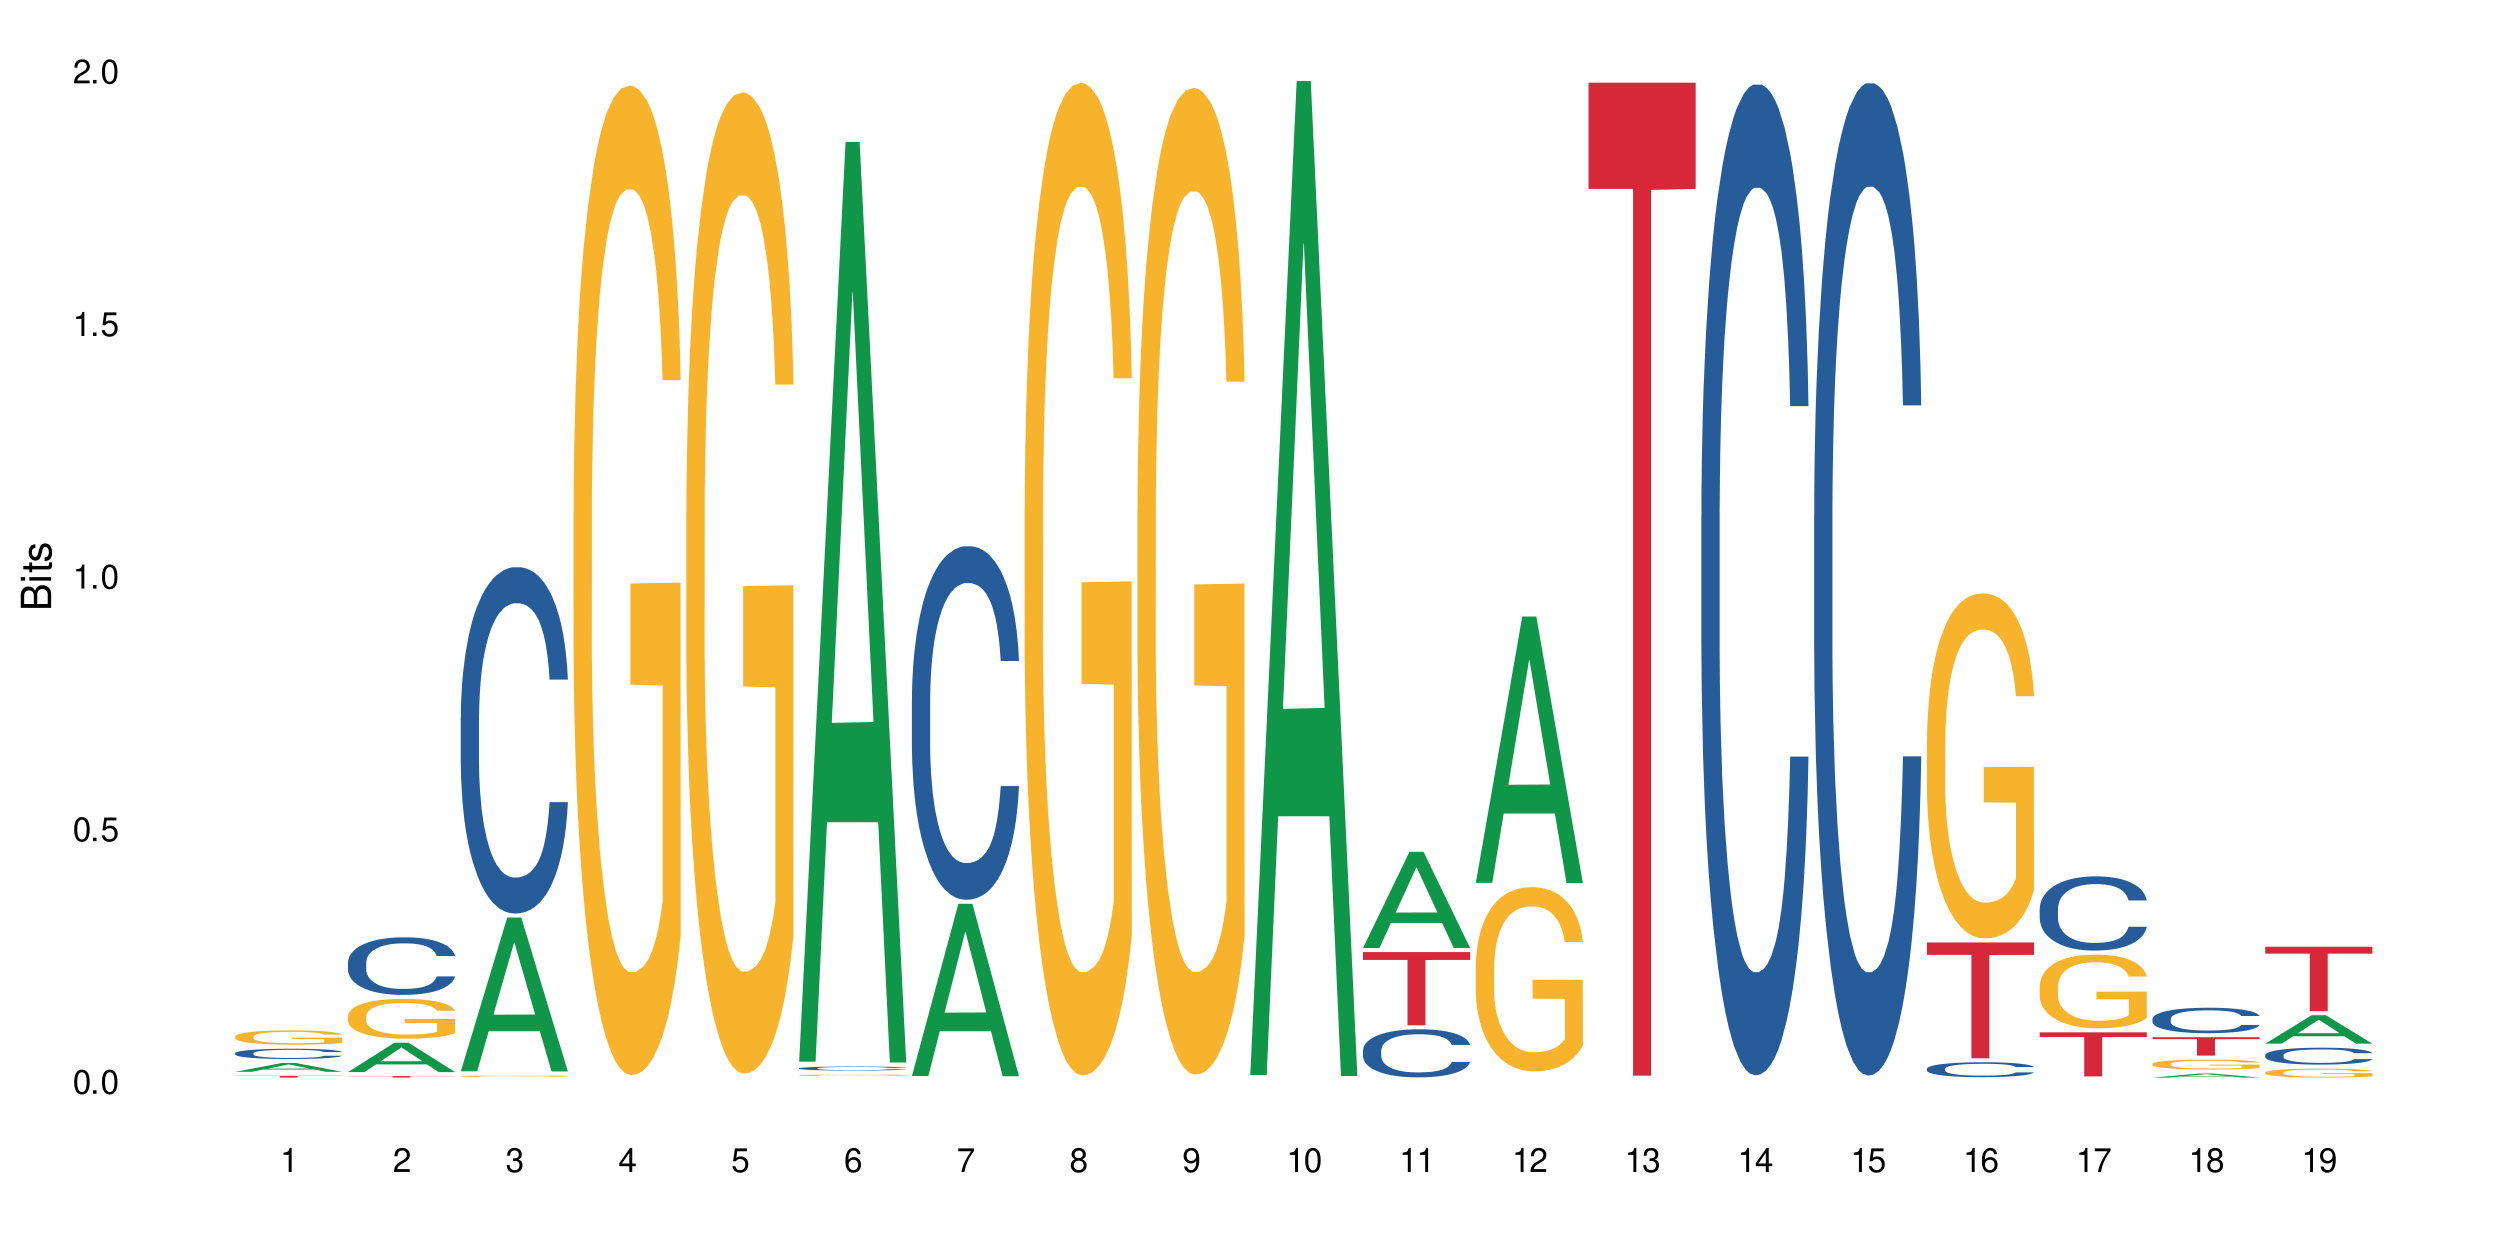<?xml version="1.0" encoding="UTF-8"?>
<svg xmlns="http://www.w3.org/2000/svg" xmlns:xlink="http://www.w3.org/1999/xlink" width="720" height="360" viewBox="0 0 720 360">
<defs>
<g>
<g id="glyph-0-0">
</g>
<g id="glyph-0-1">
<path d="M 2.641 -6.938 C 2 -6.938 1.422 -6.656 1.078 -6.172 C 0.641 -5.562 0.406 -4.641 0.406 -3.359 C 0.406 -1.016 1.188 0.219 2.641 0.219 C 4.078 0.219 4.859 -1.016 4.859 -3.297 C 4.859 -4.641 4.656 -5.547 4.203 -6.172 C 3.844 -6.656 3.281 -6.938 2.641 -6.938 Z M 2.641 -6.188 C 3.547 -6.188 4 -5.25 4 -3.375 C 4 -1.406 3.562 -0.484 2.625 -0.484 C 1.734 -0.484 1.281 -1.438 1.281 -3.344 C 1.281 -5.25 1.734 -6.188 2.641 -6.188 Z M 2.641 -6.188 "/>
</g>
<g id="glyph-0-2">
<path d="M 1.828 -1 L 0.828 -1 L 0.828 0 L 1.828 0 Z M 1.828 -1 "/>
</g>
<g id="glyph-0-3">
<path d="M 4.562 -6.797 L 1.062 -6.797 L 0.547 -3.094 L 1.328 -3.094 C 1.719 -3.562 2.047 -3.734 2.578 -3.734 C 3.484 -3.734 4.062 -3.109 4.062 -2.094 C 4.062 -1.125 3.484 -0.531 2.578 -0.531 C 1.828 -0.531 1.375 -0.906 1.188 -1.672 L 0.328 -1.672 C 0.453 -1.109 0.547 -0.844 0.75 -0.594 C 1.125 -0.078 1.828 0.219 2.594 0.219 C 3.969 0.219 4.922 -0.781 4.922 -2.219 C 4.922 -3.562 4.031 -4.484 2.719 -4.484 C 2.25 -4.484 1.859 -4.359 1.469 -4.062 L 1.734 -5.969 L 4.562 -5.969 Z M 4.562 -6.797 "/>
</g>
<g id="glyph-0-4">
<path d="M 2.484 -4.938 L 2.484 0 L 3.328 0 L 3.328 -6.938 L 2.766 -6.938 C 2.469 -5.875 2.281 -5.734 0.984 -5.562 L 0.984 -4.938 Z M 2.484 -4.938 "/>
</g>
<g id="glyph-0-5">
<path d="M 4.859 -0.828 L 1.281 -0.828 C 1.359 -1.406 1.672 -1.781 2.5 -2.281 L 3.469 -2.828 C 4.406 -3.344 4.906 -4.062 4.906 -4.906 C 4.906 -5.484 4.672 -6.031 4.266 -6.406 C 3.859 -6.766 3.375 -6.938 2.719 -6.938 C 1.859 -6.938 1.219 -6.625 0.844 -6.031 C 0.609 -5.672 0.5 -5.234 0.484 -4.531 L 1.328 -4.531 C 1.359 -5.016 1.406 -5.281 1.531 -5.516 C 1.75 -5.938 2.188 -6.203 2.703 -6.203 C 3.469 -6.203 4.031 -5.641 4.031 -4.891 C 4.031 -4.344 3.719 -3.859 3.125 -3.516 L 2.234 -3 C 0.812 -2.172 0.406 -1.531 0.328 -0.016 L 4.859 -0.016 Z M 4.859 -0.828 "/>
</g>
<g id="glyph-0-6">
<path d="M 2.125 -3.188 L 2.578 -3.188 C 3.5 -3.188 3.984 -2.766 3.984 -1.922 C 3.984 -1.062 3.469 -0.531 2.594 -0.531 C 1.656 -0.531 1.203 -1 1.156 -2.016 L 0.312 -2.016 C 0.344 -1.453 0.438 -1.094 0.609 -0.781 C 0.953 -0.109 1.625 0.219 2.547 0.219 C 3.953 0.219 4.859 -0.625 4.859 -1.938 C 4.859 -2.828 4.516 -3.297 3.703 -3.594 C 4.344 -3.844 4.656 -4.328 4.656 -5.031 C 4.656 -6.219 3.875 -6.938 2.578 -6.938 C 1.203 -6.938 0.484 -6.172 0.453 -4.703 L 1.297 -4.703 C 1.312 -5.125 1.344 -5.359 1.453 -5.578 C 1.641 -5.969 2.062 -6.203 2.594 -6.203 C 3.344 -6.203 3.797 -5.75 3.797 -5 C 3.797 -4.516 3.609 -4.219 3.25 -4.047 C 3.016 -3.953 2.703 -3.922 2.125 -3.906 Z M 2.125 -3.188 "/>
</g>
<g id="glyph-0-7">
<path d="M 3.141 -1.672 L 3.141 0 L 3.984 0 L 3.984 -1.672 L 4.984 -1.672 L 4.984 -2.438 L 3.984 -2.438 L 3.984 -6.938 L 3.359 -6.938 L 0.266 -2.578 L 0.266 -1.672 Z M 3.141 -2.438 L 1 -2.438 L 3.141 -5.5 Z M 3.141 -2.438 "/>
</g>
<g id="glyph-0-8">
<path d="M 4.781 -5.125 C 4.609 -6.266 3.891 -6.938 2.844 -6.938 C 2.094 -6.938 1.422 -6.578 1.031 -5.953 C 0.594 -5.266 0.406 -4.422 0.406 -3.172 C 0.406 -2 0.578 -1.25 0.984 -0.641 C 1.359 -0.078 1.953 0.219 2.703 0.219 C 3.984 0.219 4.922 -0.75 4.922 -2.094 C 4.922 -3.375 4.062 -4.281 2.844 -4.281 C 2.172 -4.281 1.641 -4.031 1.281 -3.516 C 1.281 -5.234 1.828 -6.188 2.797 -6.188 C 3.391 -6.188 3.797 -5.797 3.938 -5.125 Z M 2.734 -3.531 C 3.547 -3.531 4.062 -2.953 4.062 -2.031 C 4.062 -1.156 3.484 -0.531 2.703 -0.531 C 1.922 -0.531 1.328 -1.188 1.328 -2.078 C 1.328 -2.938 1.906 -3.531 2.734 -3.531 Z M 2.734 -3.531 "/>
</g>
<g id="glyph-0-9">
<path d="M 4.984 -6.797 L 0.438 -6.797 L 0.438 -5.969 L 4.109 -5.969 C 2.5 -3.656 1.828 -2.234 1.328 0 L 2.219 0 C 2.594 -2.172 3.453 -4.047 4.984 -6.094 Z M 4.984 -6.797 "/>
</g>
<g id="glyph-0-10">
<path d="M 3.75 -3.656 C 4.469 -4.094 4.688 -4.438 4.688 -5.078 C 4.688 -6.172 3.844 -6.938 2.641 -6.938 C 1.438 -6.938 0.594 -6.172 0.594 -5.094 C 0.594 -4.438 0.812 -4.094 1.516 -3.656 C 0.734 -3.266 0.359 -2.703 0.359 -1.922 C 0.359 -0.656 1.281 0.219 2.641 0.219 C 3.984 0.219 4.922 -0.656 4.922 -1.922 C 4.922 -2.703 4.531 -3.266 3.75 -3.656 Z M 2.641 -6.188 C 3.359 -6.188 3.812 -5.75 3.812 -5.062 C 3.812 -4.406 3.344 -3.984 2.641 -3.984 C 1.922 -3.984 1.453 -4.406 1.453 -5.078 C 1.453 -5.75 1.922 -6.188 2.641 -6.188 Z M 2.641 -3.266 C 3.484 -3.266 4.062 -2.719 4.062 -1.906 C 4.062 -1.078 3.484 -0.531 2.625 -0.531 C 1.797 -0.531 1.219 -1.094 1.219 -1.906 C 1.219 -2.719 1.781 -3.266 2.641 -3.266 Z M 2.641 -3.266 "/>
</g>
<g id="glyph-0-11">
<path d="M 0.516 -1.578 C 0.672 -0.453 1.406 0.219 2.438 0.219 C 3.188 0.219 3.859 -0.141 4.266 -0.766 C 4.688 -1.453 4.891 -2.297 4.891 -3.547 C 4.891 -4.719 4.703 -5.453 4.312 -6.078 C 3.938 -6.641 3.344 -6.938 2.594 -6.938 C 1.297 -6.938 0.359 -5.969 0.359 -4.625 C 0.359 -3.344 1.234 -2.453 2.453 -2.453 C 3.094 -2.453 3.578 -2.672 4.016 -3.203 C 4 -1.484 3.469 -0.531 2.5 -0.531 C 1.906 -0.531 1.484 -0.906 1.359 -1.578 Z M 2.578 -6.203 C 3.375 -6.203 3.969 -5.531 3.969 -4.641 C 3.969 -3.797 3.391 -3.188 2.547 -3.188 C 1.734 -3.188 1.234 -3.766 1.234 -4.688 C 1.234 -5.562 1.797 -6.203 2.578 -6.203 Z M 2.578 -6.203 "/>
</g>
<g id="glyph-1-0">
</g>
<g id="glyph-1-1">
<path d="M 0 -0.953 L 0 -4.891 C 0 -5.719 -0.234 -6.344 -0.734 -6.797 C -1.188 -7.234 -1.812 -7.469 -2.5 -7.469 C -3.547 -7.469 -4.188 -7 -4.625 -5.875 C -4.984 -6.688 -5.625 -7.094 -6.531 -7.094 C -7.172 -7.094 -7.734 -6.859 -8.141 -6.391 C -8.562 -5.922 -8.75 -5.344 -8.75 -4.5 L -8.75 -0.953 Z M -4.984 -2.062 L -7.766 -2.062 L -7.766 -4.219 C -7.766 -4.844 -7.688 -5.203 -7.453 -5.5 C -7.219 -5.812 -6.859 -5.969 -6.375 -5.969 C -5.891 -5.969 -5.531 -5.812 -5.297 -5.5 C -5.062 -5.203 -4.984 -4.844 -4.984 -4.219 Z M -0.984 -2.062 L -4 -2.062 L -4 -4.781 C -4 -5.766 -3.438 -6.359 -2.484 -6.359 C -1.547 -6.359 -0.984 -5.766 -0.984 -4.781 Z M -0.984 -2.062 "/>
</g>
<g id="glyph-1-2">
<path d="M -6.281 -1.797 L -6.281 -0.797 L 0 -0.797 L 0 -1.797 Z M -8.75 -1.797 L -8.75 -0.797 L -7.484 -0.797 L -7.484 -1.797 Z M -8.75 -1.797 "/>
</g>
<g id="glyph-1-3">
<path d="M -6.281 -3.047 L -6.281 -2.016 L -8.016 -2.016 L -8.016 -1.016 L -6.281 -1.016 L -6.281 -0.172 L -5.469 -0.172 L -5.469 -1.016 L -0.719 -1.016 C -0.078 -1.016 0.281 -1.453 0.281 -2.234 C 0.281 -2.5 0.25 -2.719 0.188 -3.047 L -0.641 -3.047 C -0.609 -2.906 -0.594 -2.766 -0.594 -2.562 C -0.594 -2.141 -0.719 -2.016 -1.156 -2.016 L -5.469 -2.016 L -5.469 -3.047 Z M -6.281 -3.047 "/>
</g>
<g id="glyph-1-4">
<path d="M -4.531 -5.25 C -5.766 -5.25 -6.469 -4.422 -6.469 -2.969 C -6.469 -1.516 -5.719 -0.562 -4.547 -0.562 C -3.562 -0.562 -3.094 -1.062 -2.734 -2.562 L -2.516 -3.484 C -2.344 -4.188 -2.094 -4.469 -1.641 -4.469 C -1.047 -4.469 -0.641 -3.875 -0.641 -3 C -0.641 -2.453 -0.797 -2 -1.062 -1.75 C -1.25 -1.594 -1.422 -1.531 -1.875 -1.469 L -1.875 -0.406 C -0.422 -0.453 0.281 -1.266 0.281 -2.922 C 0.281 -4.5 -0.5 -5.516 -1.719 -5.516 C -2.656 -5.516 -3.172 -4.984 -3.469 -3.734 L -3.703 -2.766 C -3.891 -1.953 -4.156 -1.609 -4.594 -1.609 C -5.188 -1.609 -5.547 -2.125 -5.547 -2.938 C -5.547 -3.75 -5.203 -4.172 -4.531 -4.203 Z M -4.531 -5.25 "/>
</g>
</g>
</defs>
<rect x="-72" y="-36" width="864" height="432" fill="rgb(100%, 100%, 100%)" fill-opacity="1"/>
<path fill-rule="nonzero" fill="rgb(6.275%, 58.824%, 28.235%)" fill-opacity="1" d="M 67.73 308.684 L 67.766 308.68 L 81.117 306.145 L 85.172 306.145 L 98.59 308.688 L 93.875 308.688 L 90.512 308.023 L 75.773 308.023 L 72.477 308.684 L 67.73 308.684 L 77.191 307.75 L 89.16 307.746 L 83.191 306.559 L 83.125 306.559 L 83.059 306.566 L 77.16 307.746 L 77.191 307.75 Z M 67.73 308.684 "/>
<path fill-rule="nonzero" fill="rgb(14.51%, 36.078%, 60%)" fill-opacity="1" d="M 67.73 303.324 L 67.77 303.32 L 67.77 303.258 L 67.883 303.152 L 68.145 303.023 L 68.41 302.934 L 69.086 302.777 L 70.027 302.621 L 71.004 302.504 L 71.719 302.434 L 72.359 302.379 L 73.828 302.281 L 74.77 302.227 L 75.785 302.184 L 77.027 302.137 L 77.93 302.109 L 79.961 302.066 L 81.465 302.047 L 82.633 302.039 L 85.152 302.039 L 86.66 302.051 L 87.75 302.062 L 88.953 302.086 L 89.969 302.109 L 91.738 302.168 L 93.32 302.246 L 94.035 302.289 L 95.164 302.371 L 96.027 302.453 L 96.633 302.523 L 97.309 302.621 L 97.91 302.742 L 98.363 302.883 L 98.59 302.996 L 93.32 302.996 L 93.055 302.891 L 92.754 302.805 L 92.191 302.695 L 91.625 302.617 L 90.836 302.539 L 90.121 302.488 L 89.145 302.438 L 88.277 302.402 L 87.375 302.379 L 86.508 302.363 L 84.852 302.348 L 82.934 302.348 L 82.219 302.352 L 80.75 302.375 L 79.961 302.395 L 78.832 302.43 L 78.043 302.465 L 77.102 302.52 L 76.461 302.566 L 75.672 302.637 L 75.105 302.699 L 74.469 302.785 L 74.09 302.855 L 73.75 302.93 L 73.449 303.02 L 73.227 303.113 L 73.074 303.215 L 73 303.312 L 73 303.73 L 73.074 303.828 L 73.262 303.941 L 73.75 304.105 L 74.469 304.246 L 75.293 304.359 L 76.086 304.441 L 76.535 304.48 L 77.137 304.523 L 78.078 304.578 L 79.434 304.633 L 80.223 304.652 L 81.43 304.676 L 82.672 304.684 L 84.324 304.684 L 85.793 304.676 L 86.773 304.66 L 87.789 304.641 L 89.18 304.594 L 90.047 304.551 L 90.797 304.5 L 91.363 304.449 L 91.738 304.402 L 92.305 304.32 L 92.754 304.23 L 93.094 304.133 L 93.32 304.043 L 98.59 304.043 L 98.363 304.152 L 98.023 304.254 L 97.684 304.336 L 97.156 304.43 L 96.555 304.512 L 95.691 304.605 L 94.977 304.668 L 94.035 304.734 L 93.168 304.789 L 92.227 304.832 L 90.836 304.887 L 89.934 304.914 L 88.953 304.938 L 87.789 304.961 L 86.32 304.98 L 84.738 304.988 L 83.273 304.992 L 81.691 304.988 L 80.523 304.977 L 78.984 304.953 L 77.062 304.902 L 75.672 304.852 L 74.578 304.801 L 73.641 304.746 L 72.586 304.676 L 71.23 304.555 L 70.402 304.465 L 69.84 304.387 L 69.199 304.281 L 68.746 304.188 L 68.219 304.035 L 67.844 303.844 L 67.73 303.695 Z M 67.73 303.324 "/>
<path fill-rule="nonzero" fill="rgb(96.863%, 70.196%, 16.863%)" fill-opacity="1" d="M 67.73 298.516 L 67.77 298.512 L 67.77 298.434 L 67.918 298.266 L 68.297 298.031 L 68.785 297.836 L 69.312 297.684 L 69.648 297.605 L 70.215 297.492 L 70.703 297.41 L 71.945 297.238 L 73.527 297.078 L 74.391 297.012 L 75.371 296.945 L 76.762 296.875 L 77.402 296.848 L 79.359 296.789 L 81.578 296.75 L 84.023 296.738 L 85.152 296.742 L 86.695 296.758 L 88.805 296.801 L 90.008 296.836 L 90.949 296.875 L 91.926 296.926 L 93.133 297 L 94.262 297.09 L 95.164 297.184 L 96.066 297.297 L 96.82 297.418 L 97.461 297.551 L 98.023 297.707 L 98.363 297.84 L 98.59 297.973 L 93.355 297.973 L 93.055 297.84 L 92.719 297.738 L 92.152 297.613 L 91.59 297.523 L 91.023 297.449 L 89.969 297.352 L 89.066 297.293 L 87.938 297.238 L 86.848 297.203 L 85.605 297.184 L 84.852 297.176 L 82.859 297.176 L 81.051 297.199 L 80 297.23 L 79.246 297.262 L 78.191 297.316 L 77.551 297.363 L 77.176 297.395 L 76.047 297.512 L 75.293 297.617 L 74.879 297.688 L 74.355 297.805 L 73.977 297.906 L 73.562 298.059 L 73.34 298.172 L 73.035 298.43 L 73 299.109 L 73.113 299.254 L 73.34 299.41 L 73.641 299.547 L 74.09 299.688 L 74.543 299.801 L 75.332 299.945 L 76.008 300.047 L 76.535 300.109 L 77.551 300.211 L 77.965 300.246 L 78.945 300.312 L 79.961 300.367 L 81.203 300.414 L 82.145 300.438 L 83.648 300.453 L 85.566 300.453 L 87.824 300.434 L 89.254 300.402 L 90.234 300.371 L 90.875 300.344 L 91.664 300.305 L 92.227 300.266 L 92.754 300.223 L 93.395 300.16 L 93.395 299.254 L 84.102 299.25 L 84.102 298.824 L 98.551 298.82 L 98.59 300.305 L 97.797 300.406 L 96.82 300.504 L 95.879 300.578 L 94.898 300.645 L 93.508 300.715 L 92.379 300.762 L 90.648 300.812 L 89.066 300.848 L 87.41 300.871 L 85.945 300.883 L 84.215 300.887 L 82.672 300.879 L 81.016 300.855 L 79.699 300.824 L 78.492 300.789 L 77.289 300.738 L 75.785 300.66 L 74.805 300.594 L 73.789 300.516 L 72.773 300.422 L 71.871 300.316 L 71.27 300.238 L 70.668 300.148 L 70.027 300.035 L 69.426 299.906 L 68.973 299.789 L 68.559 299.656 L 68.258 299.531 L 67.957 299.359 L 67.805 299.223 L 67.73 299.105 Z M 67.73 298.516 "/>
<path fill-rule="nonzero" fill="rgb(83.922%, 15.686%, 22.353%)" fill-opacity="1" d="M 67.73 309.84 L 98.59 309.84 L 98.59 309.895 L 85.727 309.895 L 85.727 310.344 L 80.555 310.344 L 80.555 309.895 L 67.73 309.895 Z M 67.73 309.84 "/>
<path fill-rule="nonzero" fill="rgb(6.275%, 58.824%, 28.235%)" fill-opacity="1" d="M 100.211 308.758 L 100.246 308.75 L 113.598 300.301 L 117.652 300.301 L 131.07 308.766 L 126.355 308.766 L 122.992 306.555 L 108.258 306.555 L 104.961 308.758 L 100.211 308.758 L 109.672 305.641 L 121.641 305.633 L 115.672 301.684 L 115.609 301.676 L 115.543 301.699 L 109.641 305.633 L 109.672 305.641 Z M 100.211 308.758 "/>
<path fill-rule="nonzero" fill="rgb(14.51%, 36.078%, 60%)" fill-opacity="1" d="M 100.211 277.172 L 100.25 277.156 L 100.25 276.793 L 100.363 276.219 L 100.625 275.492 L 100.891 274.992 L 101.566 274.098 L 102.508 273.234 L 103.484 272.57 L 104.199 272.176 L 104.84 271.871 L 106.309 271.312 L 107.25 271.023 L 108.266 270.766 L 109.508 270.508 L 110.41 270.359 L 112.441 270.117 L 113.945 270.008 L 115.113 269.965 L 117.637 269.965 L 119.141 270.023 L 120.23 270.102 L 121.438 270.223 L 122.453 270.359 L 124.219 270.691 L 125.801 271.113 L 126.516 271.355 L 127.645 271.828 L 128.512 272.281 L 129.113 272.676 L 129.789 273.234 L 130.391 273.918 L 130.844 274.688 L 131.07 275.34 L 125.801 275.34 L 125.539 274.734 L 125.234 274.266 L 124.672 273.645 L 124.105 273.203 L 123.316 272.766 L 122.602 272.477 L 121.625 272.191 L 120.758 272.008 L 119.855 271.871 L 118.988 271.781 L 117.332 271.691 L 115.414 271.691 L 114.699 271.719 L 113.23 271.84 L 112.441 271.949 L 111.312 272.16 L 110.523 272.355 L 109.582 272.66 L 108.941 272.918 L 108.152 273.309 L 107.586 273.66 L 106.949 274.16 L 106.57 274.535 L 106.234 274.961 L 105.934 275.461 L 105.707 275.992 L 105.555 276.551 L 105.48 277.098 L 105.48 279.441 L 105.555 279.988 L 105.742 280.625 L 106.234 281.547 L 106.949 282.352 L 107.777 282.984 L 108.566 283.441 L 109.016 283.652 L 109.621 283.895 L 110.559 284.195 L 111.914 284.5 L 112.707 284.621 L 113.91 284.742 L 115.152 284.801 L 116.809 284.801 L 118.273 284.742 L 119.254 284.668 L 120.27 284.547 L 121.66 284.289 L 122.527 284.047 L 123.281 283.758 L 123.844 283.469 L 124.219 283.227 L 124.785 282.758 L 125.234 282.242 L 125.574 281.715 L 125.801 281.199 L 131.07 281.199 L 130.844 281.805 L 130.504 282.395 L 130.164 282.836 L 129.641 283.363 L 129.035 283.832 L 128.172 284.363 L 127.457 284.711 L 126.516 285.09 L 125.648 285.379 L 124.711 285.637 L 123.316 285.938 L 122.414 286.09 L 121.438 286.227 L 120.27 286.348 L 118.801 286.453 L 117.223 286.512 L 115.754 286.527 L 114.172 286.5 L 113.008 286.438 L 111.465 286.301 L 109.543 286.027 L 108.152 285.742 L 107.062 285.453 L 106.121 285.152 L 105.066 284.742 L 103.711 284.074 L 102.883 283.562 L 102.32 283.137 L 101.68 282.547 L 101.227 282.016 L 100.703 281.168 L 100.324 280.094 L 100.211 279.262 Z M 100.211 277.172 "/>
<path fill-rule="nonzero" fill="rgb(96.863%, 70.196%, 16.863%)" fill-opacity="1" d="M 100.211 292.594 L 100.25 292.582 L 100.25 292.371 L 100.398 291.902 L 100.777 291.25 L 101.266 290.719 L 101.793 290.301 L 102.133 290.078 L 102.695 289.766 L 103.184 289.535 L 104.426 289.062 L 106.008 288.625 L 106.871 288.434 L 107.852 288.258 L 109.242 288.059 L 109.883 287.984 L 111.84 287.816 L 114.059 287.711 L 116.508 287.68 L 117.637 287.691 L 119.18 287.734 L 121.285 287.848 L 122.488 287.953 L 123.43 288.059 L 124.41 288.195 L 125.613 288.402 L 126.742 288.656 L 127.645 288.906 L 128.547 289.219 L 129.301 289.555 L 129.941 289.922 L 130.504 290.363 L 130.844 290.727 L 131.07 291.094 L 125.84 291.094 L 125.539 290.727 L 125.199 290.445 L 124.633 290.102 L 124.07 289.848 L 123.504 289.648 L 122.453 289.379 L 121.547 289.211 L 120.418 289.062 L 119.328 288.969 L 118.086 288.906 L 117.332 288.887 L 115.34 288.887 L 113.531 288.957 L 112.48 289.043 L 111.727 289.125 L 110.672 289.285 L 110.035 289.41 L 109.656 289.492 L 108.527 289.816 L 107.777 290.109 L 107.363 290.309 L 106.836 290.625 L 106.457 290.906 L 106.043 291.324 L 105.82 291.641 L 105.52 292.352 L 105.48 294.234 L 105.594 294.633 L 105.82 295.062 L 106.121 295.441 L 106.57 295.84 L 107.023 296.141 L 107.812 296.551 L 108.492 296.82 L 109.016 297 L 110.035 297.281 L 110.449 297.379 L 111.426 297.566 L 112.441 297.711 L 113.684 297.836 L 114.625 297.902 L 116.129 297.953 L 118.051 297.953 L 120.309 297.891 L 121.738 297.805 L 122.715 297.723 L 123.355 297.648 L 124.145 297.535 L 124.711 297.43 L 125.234 297.312 L 125.875 297.137 L 125.875 294.633 L 116.582 294.625 L 116.582 293.449 L 131.031 293.441 L 131.07 297.535 L 130.277 297.816 L 129.301 298.09 L 128.359 298.297 L 127.383 298.477 L 125.988 298.676 L 124.859 298.801 L 123.129 298.949 L 121.547 299.043 L 119.895 299.105 L 118.426 299.137 L 116.695 299.148 L 115.152 299.125 L 113.496 299.062 L 112.18 298.98 L 110.973 298.875 L 109.77 298.738 L 108.266 298.52 L 107.285 298.34 L 106.27 298.121 L 105.254 297.859 L 104.352 297.574 L 103.75 297.355 L 103.148 297.105 L 102.508 296.789 L 101.906 296.434 L 101.453 296.109 L 101.039 295.742 L 100.738 295.398 L 100.438 294.926 L 100.289 294.551 L 100.211 294.227 Z M 100.211 292.594 "/>
<path fill-rule="nonzero" fill="rgb(83.922%, 15.686%, 22.353%)" fill-opacity="1" d="M 100.211 309.918 L 131.07 309.918 L 131.07 309.965 L 118.207 309.965 L 118.207 310.344 L 113.035 310.344 L 113.035 309.965 L 100.211 309.965 Z M 100.211 309.918 "/>
<path fill-rule="nonzero" fill="rgb(6.275%, 58.824%, 28.235%)" fill-opacity="1" d="M 132.691 308.543 L 132.727 308.504 L 146.078 264.25 L 150.133 264.25 L 163.551 308.586 L 158.836 308.586 L 155.473 297.012 L 140.738 297.012 L 137.441 308.543 L 132.691 308.543 L 142.156 292.227 L 154.121 292.184 L 148.156 271.496 L 148.09 271.453 L 148.023 271.578 L 142.121 292.184 L 142.156 292.227 Z M 132.691 308.543 "/>
<path fill-rule="nonzero" fill="rgb(14.51%, 36.078%, 60%)" fill-opacity="1" d="M 132.691 206.766 L 132.73 206.672 L 132.73 204.484 L 132.844 201.023 L 133.105 196.645 L 133.371 193.637 L 134.047 188.262 L 134.988 183.062 L 135.969 179.055 L 136.684 176.684 L 137.32 174.859 L 138.789 171.488 L 139.73 169.754 L 140.746 168.207 L 141.988 166.656 L 142.891 165.746 L 144.922 164.285 L 146.43 163.648 L 147.594 163.375 L 150.117 163.375 L 151.621 163.738 L 152.711 164.195 L 153.918 164.926 L 154.934 165.746 L 156.703 167.75 L 158.281 170.301 L 158.996 171.762 L 160.125 174.586 L 160.992 177.32 L 161.594 179.691 L 162.27 183.062 L 162.871 187.164 L 163.324 191.816 L 163.551 195.734 L 158.281 195.734 L 158.02 192.09 L 157.719 189.262 L 157.152 185.523 L 156.59 182.883 L 155.797 180.238 L 155.082 178.508 L 154.105 176.773 L 153.238 175.68 L 152.336 174.859 L 151.469 174.312 L 149.816 173.766 L 147.895 173.766 L 147.18 173.949 L 145.715 174.676 L 144.922 175.316 L 143.793 176.594 L 143.004 177.777 L 142.062 179.602 L 141.422 181.148 L 140.633 183.52 L 140.07 185.617 L 139.43 188.625 L 139.051 190.902 L 138.715 193.457 L 138.414 196.465 L 138.188 199.652 L 138.035 203.027 L 137.961 206.309 L 137.961 220.438 L 138.035 223.719 L 138.227 227.547 L 138.715 233.109 L 139.43 237.938 L 140.258 241.77 L 141.047 244.504 L 141.5 245.777 L 142.102 247.238 L 143.043 249.059 L 144.395 250.883 L 145.188 251.613 L 146.391 252.344 L 147.633 252.707 L 149.289 252.707 L 150.754 252.344 L 151.734 251.887 L 152.75 251.156 L 154.141 249.605 L 155.008 248.148 L 155.762 246.418 L 156.324 244.684 L 156.703 243.227 L 157.266 240.402 L 157.719 237.301 L 158.055 234.109 L 158.281 231.012 L 163.551 231.012 L 163.324 234.656 L 162.984 238.211 L 162.648 240.855 L 162.121 244.047 L 161.52 246.871 L 160.652 250.062 L 159.938 252.16 L 158.996 254.438 L 158.133 256.172 L 157.191 257.719 L 155.797 259.543 L 154.895 260.453 L 153.918 261.273 L 152.75 262.004 L 151.281 262.641 L 149.703 263.008 L 148.234 263.098 L 146.652 262.914 L 145.488 262.551 L 143.945 261.73 L 142.023 260.09 L 140.633 258.359 L 139.543 256.625 L 138.602 254.805 L 137.547 252.344 L 136.191 248.332 L 135.363 245.23 L 134.801 242.68 L 134.16 239.125 L 133.711 235.934 L 133.184 230.828 L 132.805 224.355 L 132.691 219.344 Z M 132.691 206.766 "/>
<path fill-rule="nonzero" fill="rgb(96.863%, 70.196%, 16.863%)" fill-opacity="1" d="M 132.691 309.926 L 132.73 309.922 L 132.73 309.914 L 132.883 309.898 L 133.258 309.875 L 133.746 309.855 L 134.273 309.836 L 134.613 309.828 L 135.176 309.816 L 135.664 309.809 L 136.906 309.793 L 138.488 309.773 L 139.355 309.766 L 140.332 309.762 L 141.723 309.754 L 142.363 309.75 L 144.32 309.746 L 146.543 309.742 L 148.988 309.738 L 150.117 309.738 L 151.66 309.742 L 153.766 309.746 L 154.969 309.75 L 155.91 309.754 L 156.891 309.758 L 158.094 309.766 L 159.223 309.777 L 160.125 309.785 L 161.027 309.797 L 161.781 309.809 L 162.422 309.824 L 162.984 309.84 L 163.324 309.855 L 163.551 309.867 L 158.32 309.867 L 158.02 309.855 L 157.68 309.844 L 157.113 309.832 L 156.551 309.82 L 155.984 309.812 L 154.934 309.805 L 154.031 309.797 L 152.902 309.793 L 151.809 309.789 L 150.566 309.785 L 147.82 309.785 L 146.016 309.789 L 144.961 309.789 L 144.207 309.793 L 143.156 309.801 L 142.516 309.805 L 142.137 309.809 L 141.008 309.82 L 140.258 309.832 L 139.844 309.84 L 139.316 309.852 L 138.941 309.859 L 138.527 309.875 L 138.301 309.887 L 138 309.914 L 137.961 309.984 L 138.074 310 L 138.301 310.016 L 138.602 310.031 L 139.051 310.047 L 139.504 310.059 L 140.293 310.074 L 140.973 310.082 L 141.5 310.09 L 142.516 310.102 L 142.93 310.105 L 143.906 310.113 L 144.922 310.117 L 146.164 310.121 L 147.105 310.125 L 152.789 310.125 L 154.219 310.121 L 155.195 310.117 L 155.836 310.113 L 156.625 310.109 L 157.191 310.105 L 157.719 310.102 L 158.355 310.094 L 158.355 310 L 149.062 310 L 149.062 309.957 L 163.512 309.957 L 163.551 310.109 L 162.762 310.121 L 161.781 310.133 L 160.84 310.141 L 159.863 310.145 L 158.469 310.152 L 157.34 310.156 L 155.609 310.164 L 154.031 310.168 L 152.375 310.168 L 150.906 310.172 L 147.633 310.172 L 145.977 310.168 L 144.66 310.164 L 143.457 310.16 L 142.25 310.156 L 140.746 310.148 L 139.766 310.141 L 138.75 310.133 L 137.734 310.121 L 136.832 310.113 L 136.23 310.105 L 135.629 310.094 L 134.988 310.082 L 134.387 310.07 L 133.934 310.059 L 133.52 310.043 L 133.219 310.031 L 132.918 310.012 L 132.77 309.996 L 132.691 309.984 Z M 132.691 309.926 "/>
<path fill-rule="nonzero" fill="rgb(96.863%, 70.196%, 16.863%)" fill-opacity="1" d="M 165.176 146.707 L 165.211 146.445 L 165.211 141.242 L 165.363 129.527 L 165.738 113.391 L 166.227 100.117 L 166.754 89.707 L 167.094 84.242 L 167.656 76.434 L 168.148 70.707 L 169.391 58.992 L 170.969 48.062 L 171.836 43.379 L 172.812 38.953 L 174.207 34.008 L 174.844 32.184 L 176.801 28.02 L 179.023 25.418 L 181.469 24.637 L 182.598 24.898 L 184.141 25.938 L 186.246 28.801 L 187.453 31.402 L 188.391 34.008 L 189.371 37.391 L 190.574 42.598 L 191.703 48.844 L 192.605 55.09 L 193.512 62.898 L 194.262 71.227 L 194.902 80.336 L 195.465 91.27 L 195.805 100.379 L 196.031 109.488 L 190.801 109.488 L 190.5 100.379 L 190.16 93.352 L 189.598 84.762 L 189.031 78.516 L 188.469 73.57 L 187.414 66.801 L 186.512 62.637 L 185.383 58.992 L 184.289 56.652 L 183.047 55.09 L 182.297 54.57 L 180.301 54.57 L 178.496 56.391 L 177.441 58.473 L 176.688 60.555 L 175.637 64.461 L 174.996 67.582 L 174.621 69.664 L 173.492 77.734 L 172.738 85.023 L 172.324 89.969 L 171.797 97.773 L 171.422 104.801 L 171.008 115.215 L 170.781 123.023 L 170.48 140.723 L 170.441 187.57 L 170.555 197.461 L 170.781 208.133 L 171.082 217.504 L 171.535 227.395 L 171.984 234.941 L 172.777 245.094 L 173.453 251.859 L 173.98 256.285 L 174.996 263.312 L 175.41 265.656 L 176.387 270.34 L 177.402 273.984 L 178.645 277.105 L 179.586 278.668 L 181.09 279.969 L 183.012 279.969 L 185.27 278.406 L 186.699 276.324 L 187.676 274.242 L 188.316 272.422 L 189.105 269.559 L 189.672 266.957 L 190.199 264.094 L 190.84 259.668 L 190.84 197.461 L 181.543 197.203 L 181.543 168.051 L 195.992 167.789 L 196.031 269.559 L 195.242 276.586 L 194.262 283.352 L 193.32 288.559 L 192.344 292.984 L 190.949 297.93 L 189.82 301.051 L 188.09 304.695 L 186.512 307.039 L 184.855 308.602 L 183.387 309.383 L 181.656 309.641 L 180.113 309.121 L 178.457 307.559 L 177.141 305.477 L 175.938 302.875 L 174.73 299.492 L 173.227 294.023 L 172.25 289.602 L 171.234 284.133 L 170.215 277.629 L 169.312 270.602 L 168.711 265.133 L 168.109 258.887 L 167.469 251.078 L 166.867 242.23 L 166.414 234.16 L 166 225.051 L 165.699 216.461 L 165.398 204.75 L 165.25 195.379 L 165.176 187.312 Z M 165.176 146.707 "/>
<path fill-rule="nonzero" fill="rgb(96.863%, 70.196%, 16.863%)" fill-opacity="1" d="M 197.656 147.648 L 197.691 147.391 L 197.691 142.227 L 197.844 130.617 L 198.219 114.613 L 198.707 101.453 L 199.234 91.133 L 199.574 85.711 L 200.141 77.969 L 200.629 72.293 L 201.871 60.68 L 203.449 49.84 L 204.316 45.195 L 205.293 40.809 L 206.688 35.906 L 207.324 34.098 L 209.281 29.969 L 211.504 27.391 L 213.949 26.613 L 215.078 26.871 L 216.621 27.906 L 218.727 30.742 L 219.934 33.324 L 220.875 35.906 L 221.852 39.262 L 223.055 44.422 L 224.184 50.613 L 225.086 56.809 L 225.992 64.551 L 226.742 72.809 L 227.383 81.84 L 227.949 92.68 L 228.285 101.711 L 228.512 110.746 L 223.281 110.746 L 222.98 101.711 L 222.641 94.746 L 222.078 86.227 L 221.512 80.035 L 220.949 75.133 L 219.895 68.422 L 218.992 64.293 L 217.863 60.68 L 216.77 58.355 L 215.531 56.809 L 214.777 56.293 L 212.781 56.293 L 210.977 58.098 L 209.922 60.164 L 209.172 62.227 L 208.117 66.098 L 207.477 69.195 L 207.102 71.262 L 205.973 79.262 L 205.219 86.484 L 204.805 91.391 L 204.277 99.133 L 203.902 106.098 L 203.488 116.422 L 203.262 124.164 L 202.961 141.711 L 202.922 188.164 L 203.035 197.969 L 203.262 208.551 L 203.562 217.84 L 204.016 227.648 L 204.465 235.133 L 205.258 245.195 L 205.934 251.906 L 206.461 256.293 L 207.477 263.262 L 207.891 265.582 L 208.867 270.23 L 209.887 273.844 L 211.125 276.938 L 212.066 278.488 L 213.574 279.777 L 215.492 279.777 L 217.75 278.23 L 219.18 276.164 L 220.156 274.102 L 220.797 272.293 L 221.59 269.453 L 222.152 266.875 L 222.68 264.035 L 223.32 259.648 L 223.32 197.969 L 214.023 197.711 L 214.023 168.809 L 228.473 168.551 L 228.512 269.453 L 227.723 276.422 L 226.742 283.133 L 225.801 288.293 L 224.824 292.68 L 223.434 297.582 L 222.305 300.68 L 220.57 304.293 L 218.992 306.617 L 217.336 308.164 L 215.867 308.938 L 214.137 309.195 L 212.594 308.68 L 210.938 307.133 L 209.621 305.066 L 208.418 302.488 L 207.215 299.133 L 205.707 293.715 L 204.73 289.324 L 203.715 283.906 L 202.699 277.453 L 201.793 270.488 L 201.191 265.066 L 200.59 258.875 L 199.949 251.133 L 199.348 242.359 L 198.898 234.359 L 198.484 225.324 L 198.184 216.809 L 197.883 205.195 L 197.73 195.906 L 197.656 187.906 Z M 197.656 147.648 "/>
<path fill-rule="nonzero" fill="rgb(6.275%, 58.824%, 28.235%)" fill-opacity="1" d="M 230.137 305.766 L 230.168 305.516 L 243.52 40.887 L 247.574 40.887 L 260.992 306.012 L 256.277 306.012 L 252.918 236.809 L 238.18 236.809 L 234.883 305.766 L 230.137 305.766 L 239.598 208.18 L 251.566 207.93 L 245.598 84.203 L 245.531 83.957 L 245.465 84.703 L 239.566 207.93 L 239.598 208.18 Z M 230.137 305.766 "/>
<path fill-rule="nonzero" fill="rgb(14.51%, 36.078%, 60%)" fill-opacity="1" d="M 230.137 307.668 L 230.172 307.668 L 230.172 307.641 L 230.285 307.602 L 230.551 307.551 L 230.812 307.516 L 231.492 307.453 L 232.43 307.395 L 233.41 307.348 L 234.125 307.32 L 234.766 307.297 L 236.23 307.258 L 237.172 307.238 L 238.188 307.223 L 239.43 307.203 L 240.336 307.191 L 242.367 307.176 L 243.871 307.168 L 245.039 307.164 L 247.559 307.164 L 249.062 307.172 L 250.156 307.176 L 251.359 307.184 L 252.375 307.191 L 254.145 307.215 L 255.727 307.246 L 256.441 307.262 L 257.57 307.297 L 258.434 307.328 L 259.035 307.355 L 259.715 307.395 L 260.316 307.441 L 260.766 307.496 L 260.992 307.539 L 255.727 307.539 L 255.461 307.5 L 255.16 307.465 L 254.598 307.422 L 254.031 307.391 L 253.242 307.359 L 252.527 307.34 L 251.547 307.32 L 250.684 307.309 L 249.777 307.297 L 248.914 307.293 L 247.258 307.285 L 245.34 307.285 L 244.625 307.289 L 243.156 307.297 L 242.367 307.305 L 241.238 307.32 L 240.445 307.332 L 239.508 307.355 L 238.867 307.371 L 238.078 307.398 L 237.512 307.422 L 236.871 307.457 L 236.496 307.484 L 236.156 307.516 L 235.855 307.547 L 235.629 307.586 L 235.48 307.625 L 235.406 307.664 L 235.406 307.828 L 235.48 307.863 L 235.668 307.91 L 236.156 307.973 L 236.871 308.027 L 237.699 308.074 L 238.488 308.105 L 238.941 308.121 L 239.543 308.137 L 240.484 308.156 L 241.84 308.18 L 242.629 308.188 L 243.832 308.195 L 245.074 308.199 L 246.73 308.199 L 248.199 308.195 L 249.176 308.191 L 250.191 308.184 L 251.586 308.164 L 252.449 308.148 L 253.203 308.129 L 253.77 308.105 L 254.145 308.09 L 254.707 308.059 L 255.16 308.023 L 255.5 307.984 L 255.727 307.949 L 260.992 307.949 L 260.766 307.992 L 260.43 308.031 L 260.09 308.062 L 259.562 308.102 L 258.961 308.133 L 258.094 308.168 L 257.379 308.195 L 256.441 308.219 L 255.574 308.238 L 254.633 308.258 L 253.242 308.277 L 252.34 308.289 L 251.359 308.301 L 250.191 308.309 L 248.727 308.316 L 247.145 308.32 L 245.676 308.32 L 244.098 308.316 L 242.93 308.312 L 241.387 308.305 L 239.469 308.285 L 238.078 308.266 L 236.984 308.246 L 236.043 308.223 L 234.992 308.195 L 233.637 308.148 L 232.809 308.113 L 232.242 308.082 L 231.605 308.043 L 231.152 308.004 L 230.625 307.945 L 230.25 307.871 L 230.137 307.812 Z M 230.137 307.668 "/>
<path fill-rule="nonzero" fill="rgb(96.863%, 70.196%, 16.863%)" fill-opacity="1" d="M 230.137 309.656 L 230.172 309.656 L 230.172 309.648 L 230.324 309.633 L 230.699 309.609 L 231.191 309.586 L 231.715 309.57 L 232.055 309.562 L 232.621 309.551 L 233.109 309.543 L 234.352 309.523 L 235.93 309.508 L 236.797 309.5 L 237.773 309.496 L 239.168 309.488 L 239.809 309.484 L 241.766 309.477 L 243.984 309.473 L 247.559 309.473 L 249.102 309.477 L 251.211 309.48 L 252.414 309.484 L 253.355 309.488 L 254.332 309.492 L 255.535 309.5 L 256.664 309.508 L 257.57 309.52 L 258.473 309.531 L 259.223 309.543 L 259.863 309.559 L 260.43 309.574 L 260.766 309.586 L 260.992 309.602 L 255.762 309.602 L 255.461 309.586 L 255.121 309.578 L 254.559 309.562 L 253.992 309.555 L 253.43 309.547 L 252.375 309.535 L 251.473 309.531 L 250.344 309.523 L 249.254 309.52 L 243.457 309.52 L 242.402 309.523 L 241.652 309.527 L 240.598 309.535 L 239.957 309.539 L 239.582 309.543 L 238.453 309.555 L 237.699 309.566 L 237.285 309.57 L 236.758 309.582 L 236.383 309.594 L 235.969 309.609 L 235.742 309.621 L 235.441 309.648 L 235.406 309.719 L 235.516 309.734 L 235.742 309.75 L 236.043 309.766 L 236.496 309.781 L 236.945 309.793 L 237.738 309.809 L 238.414 309.816 L 238.941 309.824 L 239.957 309.836 L 240.371 309.84 L 241.352 309.848 L 242.367 309.852 L 243.609 309.855 L 244.547 309.859 L 250.23 309.859 L 251.66 309.855 L 252.641 309.852 L 253.277 309.848 L 254.07 309.844 L 254.633 309.84 L 255.16 309.836 L 255.801 309.828 L 255.801 309.734 L 246.504 309.734 L 246.504 309.691 L 260.957 309.691 L 260.992 309.844 L 260.203 309.855 L 259.223 309.867 L 258.285 309.875 L 257.305 309.879 L 255.914 309.887 L 254.785 309.891 L 253.055 309.898 L 251.473 309.902 L 249.816 309.902 L 248.348 309.906 L 245.074 309.906 L 243.418 309.902 L 242.102 309.898 L 239.695 309.891 L 238.188 309.883 L 237.211 309.875 L 236.195 309.867 L 235.18 309.855 L 234.277 309.848 L 233.672 309.84 L 233.07 309.828 L 232.43 309.816 L 231.828 309.805 L 231.379 309.789 L 230.965 309.777 L 230.664 309.766 L 230.363 309.746 L 230.211 309.73 L 230.137 309.719 Z M 230.137 309.656 "/>
<path fill-rule="nonzero" fill="rgb(6.275%, 58.824%, 28.235%)" fill-opacity="1" d="M 262.617 309.914 L 262.648 309.867 L 276 260.293 L 280.059 260.293 L 293.473 309.961 L 288.762 309.961 L 285.398 296.996 L 270.66 296.996 L 267.363 309.914 L 262.617 309.914 L 272.078 291.633 L 284.047 291.586 L 278.078 268.406 L 278.012 268.363 L 277.945 268.5 L 272.047 291.586 L 272.078 291.633 Z M 262.617 309.914 "/>
<path fill-rule="nonzero" fill="rgb(14.51%, 36.078%, 60%)" fill-opacity="1" d="M 262.617 201.637 L 262.656 201.543 L 262.656 199.309 L 262.77 195.773 L 263.031 191.305 L 263.293 188.234 L 263.973 182.746 L 264.914 177.441 L 265.891 173.348 L 266.605 170.93 L 267.246 169.066 L 268.715 165.625 L 269.652 163.855 L 270.672 162.273 L 271.91 160.691 L 272.816 159.762 L 274.848 158.273 L 276.352 157.621 L 277.52 157.344 L 280.039 157.344 L 281.547 157.715 L 282.637 158.18 L 283.84 158.926 L 284.855 159.762 L 286.625 161.809 L 288.207 164.414 L 288.922 165.902 L 290.051 168.789 L 290.914 171.578 L 291.516 174 L 292.195 177.441 L 292.797 181.629 L 293.25 186.375 L 293.473 190.375 L 288.207 190.375 L 287.941 186.652 L 287.641 183.77 L 287.078 179.953 L 286.512 177.254 L 285.723 174.559 L 285.008 172.789 L 284.027 171.02 L 283.164 169.906 L 282.262 169.066 L 281.395 168.508 L 279.738 167.949 L 277.82 167.949 L 277.105 168.137 L 275.637 168.879 L 274.848 169.531 L 273.719 170.836 L 272.93 172.043 L 271.988 173.906 L 271.348 175.488 L 270.559 177.906 L 269.992 180.047 L 269.352 183.117 L 268.977 185.445 L 268.637 188.051 L 268.336 191.121 L 268.109 194.375 L 267.961 197.82 L 267.887 201.168 L 267.887 215.594 L 267.961 218.941 L 268.148 222.852 L 268.637 228.527 L 269.352 233.457 L 270.18 237.367 L 270.973 240.16 L 271.422 241.461 L 272.023 242.949 L 272.965 244.812 L 274.32 246.672 L 275.109 247.418 L 276.316 248.16 L 277.555 248.531 L 279.211 248.531 L 280.68 248.16 L 281.656 247.695 L 282.676 246.949 L 284.066 245.367 L 284.934 243.879 L 285.684 242.113 L 286.25 240.344 L 286.625 238.855 L 287.191 235.973 L 287.641 232.809 L 287.98 229.551 L 288.207 226.387 L 293.473 226.387 L 293.25 230.109 L 292.91 233.738 L 292.57 236.438 L 292.043 239.691 L 291.441 242.578 L 290.578 245.836 L 289.863 247.973 L 288.922 250.301 L 288.055 252.07 L 287.113 253.652 L 285.723 255.512 L 284.82 256.441 L 283.84 257.281 L 282.676 258.023 L 281.207 258.676 L 279.625 259.047 L 278.16 259.141 L 276.578 258.953 L 275.41 258.582 L 273.867 257.746 L 271.949 256.07 L 270.559 254.301 L 269.465 252.535 L 268.523 250.672 L 267.473 248.16 L 266.117 244.066 L 265.289 240.902 L 264.723 238.297 L 264.086 234.668 L 263.633 231.41 L 263.105 226.199 L 262.73 219.594 L 262.617 214.477 Z M 262.617 201.637 "/>
<path fill-rule="nonzero" fill="rgb(96.863%, 70.196%, 16.863%)" fill-opacity="1" d="M 295.098 146.289 L 295.137 146.027 L 295.137 140.805 L 295.285 129.059 L 295.664 112.871 L 296.152 99.555 L 296.68 89.113 L 297.016 83.629 L 297.582 75.797 L 298.07 70.055 L 299.312 58.305 L 300.895 47.34 L 301.758 42.641 L 302.738 38.203 L 304.129 33.242 L 304.77 31.414 L 306.727 27.238 L 308.945 24.629 L 311.391 23.844 L 312.52 24.105 L 314.062 25.148 L 316.172 28.02 L 317.375 30.633 L 318.316 33.242 L 319.293 36.637 L 320.5 41.859 L 321.629 48.125 L 322.531 54.391 L 323.434 62.223 L 324.188 70.578 L 324.828 79.715 L 325.391 90.68 L 325.73 99.816 L 325.957 108.953 L 320.723 108.953 L 320.422 99.816 L 320.086 92.77 L 319.52 84.152 L 318.957 77.887 L 318.391 72.926 L 317.336 66.137 L 316.434 61.961 L 315.305 58.305 L 314.215 55.957 L 312.973 54.391 L 312.219 53.867 L 310.227 53.867 L 308.418 55.695 L 307.367 57.785 L 306.613 59.871 L 305.559 63.789 L 304.918 66.922 L 304.543 69.012 L 303.414 77.105 L 302.66 84.414 L 302.246 89.375 L 301.723 97.207 L 301.344 104.254 L 300.93 114.699 L 300.707 122.531 L 300.402 140.285 L 300.367 187.277 L 300.48 197.199 L 300.707 207.902 L 301.008 217.301 L 301.457 227.223 L 301.91 234.793 L 302.699 244.977 L 303.375 251.762 L 303.902 256.203 L 304.918 263.25 L 305.332 265.602 L 306.312 270.301 L 307.328 273.953 L 308.57 277.086 L 309.512 278.656 L 311.016 279.961 L 312.934 279.961 L 315.191 278.395 L 316.621 276.305 L 317.602 274.215 L 318.242 272.387 L 319.031 269.516 L 319.594 266.906 L 320.121 264.035 L 320.762 259.598 L 320.762 197.199 L 311.469 196.938 L 311.469 167.695 L 325.918 167.438 L 325.957 269.516 L 325.164 276.566 L 324.188 283.355 L 323.246 288.574 L 322.266 293.012 L 320.875 297.973 L 319.746 301.105 L 318.016 304.762 L 316.434 307.113 L 314.777 308.68 L 313.312 309.461 L 311.582 309.723 L 310.039 309.199 L 308.383 307.633 L 307.066 305.547 L 305.859 302.934 L 304.656 299.539 L 303.152 294.059 L 302.172 289.621 L 301.156 284.137 L 300.141 277.609 L 299.238 270.562 L 298.637 265.078 L 298.035 258.812 L 297.395 250.98 L 296.793 242.105 L 296.34 234.012 L 295.926 224.871 L 295.625 216.258 L 295.324 204.508 L 295.172 195.109 L 295.098 187.016 Z M 295.098 146.289 "/>
<path fill-rule="nonzero" fill="rgb(96.863%, 70.196%, 16.863%)" fill-opacity="1" d="M 327.578 147.035 L 327.617 146.777 L 327.617 141.586 L 327.766 129.906 L 328.145 113.816 L 328.633 100.582 L 329.16 90.199 L 329.5 84.75 L 330.062 76.965 L 330.551 71.258 L 331.793 59.578 L 333.375 48.68 L 334.238 44.008 L 335.219 39.594 L 336.609 34.664 L 337.25 32.848 L 339.207 28.695 L 341.426 26.102 L 343.875 25.32 L 345.004 25.582 L 346.547 26.617 L 348.652 29.473 L 349.855 32.07 L 350.797 34.664 L 351.777 38.039 L 352.98 43.227 L 354.109 49.457 L 355.012 55.684 L 355.914 63.469 L 356.668 71.773 L 357.309 80.859 L 357.871 91.758 L 358.211 100.84 L 358.438 109.926 L 353.207 109.926 L 352.906 100.84 L 352.566 93.836 L 352 85.27 L 351.438 79.043 L 350.871 74.109 L 349.82 67.363 L 348.914 63.211 L 347.785 59.578 L 346.695 57.242 L 345.453 55.684 L 344.699 55.164 L 342.707 55.164 L 340.902 56.984 L 339.848 59.059 L 339.094 61.137 L 338.039 65.027 L 337.402 68.141 L 337.023 70.219 L 335.895 78.262 L 335.145 85.531 L 334.73 90.461 L 334.203 98.246 L 333.824 105.254 L 333.41 115.633 L 333.188 123.418 L 332.887 141.066 L 332.848 187.777 L 332.961 197.641 L 333.188 208.281 L 333.488 217.625 L 333.938 227.484 L 334.391 235.012 L 335.18 245.133 L 335.859 251.879 L 336.387 256.293 L 337.402 263.297 L 337.816 265.633 L 338.793 270.305 L 339.809 273.938 L 341.051 277.055 L 341.992 278.609 L 343.496 279.906 L 345.418 279.906 L 347.676 278.352 L 349.105 276.273 L 350.082 274.199 L 350.723 272.383 L 351.512 269.527 L 352.078 266.934 L 352.605 264.078 L 353.242 259.664 L 353.242 197.641 L 343.949 197.383 L 343.949 168.316 L 358.398 168.055 L 358.438 269.527 L 357.645 276.535 L 356.668 283.281 L 355.727 288.473 L 354.75 292.883 L 353.355 297.812 L 352.227 300.93 L 350.496 304.562 L 348.914 306.898 L 347.262 308.453 L 345.793 309.234 L 344.062 309.492 L 342.52 308.973 L 340.863 307.418 L 339.547 305.34 L 338.34 302.746 L 337.137 299.371 L 335.633 293.922 L 334.652 289.508 L 333.637 284.059 L 332.621 277.57 L 331.719 270.566 L 331.117 265.113 L 330.516 258.887 L 329.875 251.102 L 329.273 242.277 L 328.82 234.234 L 328.406 225.148 L 328.105 216.586 L 327.805 204.906 L 327.656 195.566 L 327.578 187.52 Z M 327.578 147.035 "/>
<path fill-rule="nonzero" fill="rgb(6.275%, 58.824%, 28.235%)" fill-opacity="1" d="M 360.059 309.617 L 360.094 309.348 L 373.445 23.348 L 377.5 23.348 L 390.918 309.887 L 386.203 309.887 L 382.84 235.09 L 368.105 235.09 L 364.809 309.617 L 360.059 309.617 L 369.523 204.148 L 381.488 203.879 L 375.523 70.16 L 375.457 69.891 L 375.391 70.699 L 369.488 203.879 L 369.523 204.148 Z M 360.059 309.617 "/>
<path fill-rule="nonzero" fill="rgb(6.275%, 58.824%, 28.235%)" fill-opacity="1" d="M 392.543 273.016 L 392.574 272.992 L 405.926 245.312 L 409.98 245.312 L 423.398 273.043 L 418.684 273.043 L 415.32 265.805 L 400.586 265.805 L 397.289 273.016 L 392.543 273.016 L 402.004 262.809 L 413.969 262.785 L 408.004 249.844 L 407.938 249.816 L 407.871 249.895 L 401.969 262.785 L 402.004 262.809 Z M 392.543 273.016 "/>
<path fill-rule="nonzero" fill="rgb(14.51%, 36.078%, 60%)" fill-opacity="1" d="M 392.543 302.465 L 392.578 302.453 L 392.578 302.148 L 392.691 301.668 L 392.957 301.062 L 393.219 300.645 L 393.895 299.898 L 394.836 299.176 L 395.816 298.621 L 396.531 298.293 L 397.168 298.039 L 398.637 297.57 L 399.578 297.328 L 400.594 297.113 L 401.836 296.898 L 402.738 296.773 L 404.77 296.57 L 406.277 296.48 L 407.441 296.445 L 409.965 296.445 L 411.469 296.496 L 412.562 296.559 L 413.766 296.66 L 414.781 296.773 L 416.551 297.051 L 418.129 297.406 L 418.844 297.609 L 419.973 298 L 420.84 298.379 L 421.441 298.707 L 422.117 299.176 L 422.723 299.746 L 423.172 300.391 L 423.398 300.934 L 418.129 300.934 L 417.867 300.43 L 417.566 300.039 L 417 299.52 L 416.438 299.152 L 415.645 298.785 L 414.93 298.543 L 413.953 298.305 L 413.086 298.152 L 412.184 298.039 L 411.32 297.961 L 409.664 297.887 L 407.742 297.887 L 407.027 297.91 L 405.562 298.012 L 404.77 298.102 L 403.641 298.277 L 402.852 298.441 L 401.91 298.695 L 401.273 298.91 L 400.48 299.242 L 399.918 299.531 L 399.277 299.949 L 398.902 300.266 L 398.562 300.621 L 398.262 301.035 L 398.035 301.48 L 397.887 301.949 L 397.809 302.402 L 397.809 304.363 L 397.887 304.82 L 398.074 305.352 L 398.562 306.121 L 399.277 306.793 L 400.105 307.324 L 400.895 307.703 L 401.348 307.883 L 401.949 308.082 L 402.891 308.336 L 404.246 308.59 L 405.035 308.691 L 406.238 308.793 L 407.48 308.844 L 409.137 308.844 L 410.605 308.793 L 411.582 308.73 L 412.598 308.629 L 413.992 308.414 L 414.855 308.211 L 415.609 307.969 L 416.172 307.73 L 416.551 307.527 L 417.113 307.133 L 417.566 306.703 L 417.902 306.262 L 418.129 305.832 L 423.398 305.832 L 423.172 306.336 L 422.832 306.832 L 422.496 307.199 L 421.969 307.641 L 421.367 308.031 L 420.5 308.477 L 419.785 308.766 L 418.844 309.082 L 417.98 309.324 L 417.039 309.539 L 415.645 309.793 L 414.742 309.918 L 413.766 310.031 L 412.598 310.133 L 411.129 310.223 L 409.551 310.273 L 408.082 310.285 L 406.504 310.258 L 405.336 310.207 L 403.793 310.094 L 401.875 309.867 L 400.48 309.625 L 399.391 309.387 L 398.449 309.133 L 397.395 308.793 L 396.039 308.234 L 395.215 307.805 L 394.648 307.449 L 394.008 306.957 L 393.559 306.516 L 393.031 305.805 L 392.652 304.906 L 392.543 304.211 Z M 392.543 302.465 "/>
<path fill-rule="nonzero" fill="rgb(83.922%, 15.686%, 22.353%)" fill-opacity="1" d="M 392.543 274.195 L 423.398 274.195 L 423.398 276.453 L 410.539 276.473 L 410.539 295.293 L 405.363 295.293 L 405.363 276.492 L 405.289 276.453 L 392.543 276.453 Z M 392.543 274.195 "/>
<path fill-rule="nonzero" fill="rgb(6.275%, 58.824%, 28.235%)" fill-opacity="1" d="M 425.023 254.27 L 425.055 254.199 L 438.406 177.555 L 442.461 177.555 L 455.879 254.344 L 451.164 254.344 L 447.801 234.297 L 433.066 234.297 L 429.77 254.27 L 425.023 254.27 L 434.484 226.008 L 446.449 225.934 L 440.484 190.102 L 440.418 190.027 L 440.352 190.246 L 434.449 225.934 L 434.484 226.008 Z M 425.023 254.27 "/>
<path fill-rule="nonzero" fill="rgb(96.863%, 70.196%, 16.863%)" fill-opacity="1" d="M 425.023 278.219 L 425.059 278.172 L 425.059 277.203 L 425.211 275.023 L 425.586 272.02 L 426.074 269.547 L 426.602 267.609 L 426.941 266.59 L 427.508 265.137 L 427.996 264.07 L 429.238 261.891 L 430.816 259.855 L 431.684 258.984 L 432.66 258.16 L 434.055 257.238 L 434.695 256.898 L 436.648 256.125 L 438.871 255.641 L 441.316 255.496 L 442.445 255.543 L 443.988 255.738 L 446.094 256.27 L 447.301 256.754 L 448.242 257.238 L 449.219 257.871 L 450.422 258.84 L 451.551 260 L 452.453 261.164 L 453.359 262.617 L 454.109 264.168 L 454.75 265.863 L 455.316 267.898 L 455.652 269.594 L 455.879 271.293 L 450.648 271.293 L 450.348 269.594 L 450.008 268.285 L 449.445 266.688 L 448.879 265.523 L 448.316 264.605 L 447.262 263.344 L 446.359 262.57 L 445.23 261.891 L 444.137 261.453 L 442.898 261.164 L 442.145 261.066 L 440.148 261.066 L 438.344 261.406 L 437.289 261.793 L 436.539 262.184 L 435.484 262.91 L 434.844 263.488 L 434.469 263.879 L 433.34 265.379 L 432.586 266.738 L 432.172 267.656 L 431.645 269.109 L 431.27 270.418 L 430.855 272.355 L 430.629 273.812 L 430.328 277.105 L 430.289 285.828 L 430.402 287.668 L 430.629 289.656 L 430.93 291.398 L 431.383 293.242 L 431.832 294.645 L 432.625 296.535 L 433.301 297.797 L 433.828 298.617 L 434.844 299.926 L 435.258 300.363 L 436.234 301.234 L 437.254 301.914 L 438.492 302.496 L 439.434 302.785 L 440.941 303.027 L 442.859 303.027 L 445.117 302.738 L 446.547 302.352 L 447.527 301.961 L 448.164 301.625 L 448.957 301.09 L 449.52 300.605 L 450.047 300.074 L 450.688 299.25 L 450.688 287.668 L 441.391 287.621 L 441.391 282.191 L 455.84 282.145 L 455.879 301.09 L 455.09 302.398 L 454.109 303.66 L 453.172 304.629 L 452.191 305.449 L 450.801 306.371 L 449.672 306.953 L 447.938 307.633 L 446.359 308.066 L 444.703 308.359 L 443.234 308.504 L 441.504 308.551 L 439.961 308.457 L 438.305 308.164 L 436.988 307.777 L 435.785 307.293 L 434.582 306.664 L 433.074 305.645 L 432.098 304.82 L 431.082 303.805 L 430.066 302.594 L 429.16 301.285 L 428.559 300.266 L 427.957 299.105 L 427.316 297.648 L 426.715 296.004 L 426.266 294.5 L 425.852 292.805 L 425.551 291.207 L 425.25 289.023 L 425.098 287.281 L 425.023 285.777 Z M 425.023 278.219 "/>
<path fill-rule="nonzero" fill="rgb(83.922%, 15.686%, 22.353%)" fill-opacity="1" d="M 457.504 23.801 L 488.359 23.801 L 488.359 54.414 L 475.5 54.684 L 475.5 309.789 L 470.324 309.789 L 470.324 54.949 L 470.25 54.414 L 457.504 54.414 Z M 457.504 23.801 "/>
<path fill-rule="nonzero" fill="rgb(14.51%, 36.078%, 60%)" fill-opacity="1" d="M 489.984 148.523 L 490.023 148.262 L 490.023 142.004 L 490.137 132.094 L 490.398 119.574 L 490.66 110.969 L 491.34 95.582 L 492.281 80.715 L 493.258 69.238 L 493.973 62.457 L 494.613 57.242 L 496.082 47.594 L 497.02 42.637 L 498.039 38.203 L 499.277 33.77 L 500.184 31.164 L 502.215 26.992 L 503.719 25.164 L 504.887 24.383 L 507.406 24.383 L 508.914 25.426 L 510.004 26.73 L 511.207 28.816 L 512.223 31.164 L 513.992 36.902 L 515.574 44.203 L 516.289 48.375 L 517.418 56.461 L 518.281 64.285 L 518.883 71.066 L 519.562 80.715 L 520.164 92.449 L 520.617 105.75 L 520.84 116.965 L 515.574 116.965 L 515.309 106.535 L 515.008 98.449 L 514.445 87.758 L 513.879 80.191 L 513.09 72.629 L 512.375 67.676 L 511.395 62.719 L 510.531 59.59 L 509.629 57.242 L 508.762 55.68 L 507.105 54.113 L 505.188 54.113 L 504.473 54.637 L 503.004 56.723 L 502.215 58.547 L 501.086 62.199 L 500.297 65.59 L 499.355 70.805 L 498.715 75.238 L 497.926 82.02 L 497.359 88.016 L 496.719 96.625 L 496.344 103.145 L 496.004 110.445 L 495.703 119.051 L 495.477 128.18 L 495.328 137.828 L 495.254 147.219 L 495.254 187.641 L 495.328 197.031 L 495.516 207.984 L 496.004 223.895 L 496.719 237.715 L 497.547 248.668 L 498.34 256.492 L 498.789 260.145 L 499.391 264.316 L 500.332 269.531 L 501.688 274.75 L 502.477 276.836 L 503.684 278.922 L 504.922 279.965 L 506.578 279.965 L 508.047 278.922 L 509.027 277.617 L 510.043 275.531 L 511.434 271.098 L 512.301 266.926 L 513.051 261.969 L 513.617 257.016 L 513.992 252.84 L 514.559 244.758 L 515.008 235.891 L 515.348 226.762 L 515.574 217.895 L 520.84 217.895 L 520.617 228.328 L 520.277 238.496 L 519.938 246.062 L 519.41 255.188 L 518.809 263.273 L 517.945 272.402 L 517.23 278.398 L 516.289 284.918 L 515.422 289.875 L 514.48 294.309 L 513.09 299.523 L 512.188 302.133 L 511.207 304.48 L 510.043 306.566 L 508.574 308.391 L 506.992 309.434 L 505.527 309.695 L 503.945 309.176 L 502.777 308.129 L 501.234 305.785 L 499.316 301.09 L 497.926 296.133 L 496.832 291.18 L 495.891 285.965 L 494.84 278.922 L 493.484 267.445 L 492.656 258.578 L 492.09 251.277 L 491.453 241.105 L 491 231.977 L 490.473 217.375 L 490.098 198.855 L 489.984 184.512 Z M 489.984 148.523 "/>
<path fill-rule="nonzero" fill="rgb(14.51%, 36.078%, 60%)" fill-opacity="1" d="M 522.465 148.352 L 522.504 148.09 L 522.504 141.82 L 522.617 131.895 L 522.879 119.359 L 523.145 110.738 L 523.82 95.328 L 524.762 80.441 L 525.738 68.949 L 526.453 62.156 L 527.094 56.934 L 528.562 47.27 L 529.504 42.309 L 530.52 37.867 L 531.762 33.426 L 532.664 30.816 L 534.695 26.637 L 536.199 24.809 L 537.367 24.023 L 539.887 24.023 L 541.395 25.07 L 542.484 26.375 L 543.688 28.465 L 544.707 30.816 L 546.473 36.562 L 548.055 43.875 L 548.77 48.055 L 549.898 56.152 L 550.762 63.984 L 551.367 70.777 L 552.043 80.441 L 552.645 92.195 L 553.098 105.516 L 553.324 116.746 L 548.055 116.746 L 547.789 106.297 L 547.488 98.203 L 546.926 87.492 L 546.359 79.918 L 545.57 72.344 L 544.855 67.383 L 543.879 62.418 L 543.012 59.285 L 542.109 56.934 L 541.242 55.367 L 539.586 53.801 L 537.668 53.801 L 536.953 54.324 L 535.484 56.41 L 534.695 58.238 L 533.566 61.898 L 532.777 65.293 L 531.836 70.516 L 531.195 74.957 L 530.406 81.746 L 529.84 87.754 L 529.203 96.375 L 528.824 102.902 L 528.488 110.215 L 528.184 118.836 L 527.961 127.977 L 527.809 137.641 L 527.734 147.043 L 527.734 187.527 L 527.809 196.93 L 527.996 207.902 L 528.488 223.832 L 529.203 237.676 L 530.027 248.645 L 530.82 256.48 L 531.27 260.137 L 531.875 264.316 L 532.812 269.539 L 534.168 274.766 L 534.957 276.855 L 536.164 278.945 L 537.406 279.988 L 539.059 279.988 L 540.527 278.945 L 541.508 277.637 L 542.523 275.547 L 543.914 271.109 L 544.781 266.93 L 545.531 261.965 L 546.098 257.004 L 546.473 252.824 L 547.039 244.727 L 547.488 235.848 L 547.828 226.707 L 548.055 217.824 L 553.324 217.824 L 553.098 228.273 L 552.758 238.461 L 552.418 246.035 L 551.891 255.176 L 551.289 263.273 L 550.426 272.414 L 549.711 278.422 L 548.77 284.949 L 547.902 289.914 L 546.965 294.355 L 545.57 299.578 L 544.668 302.188 L 543.688 304.539 L 542.523 306.629 L 541.055 308.457 L 539.473 309.504 L 538.008 309.762 L 536.426 309.242 L 535.262 308.195 L 533.719 305.848 L 531.797 301.145 L 530.406 296.184 L 529.312 291.219 L 528.375 285.996 L 527.32 278.945 L 525.965 267.453 L 525.137 258.57 L 524.574 251.258 L 523.934 241.07 L 523.48 231.93 L 522.953 217.305 L 522.578 198.758 L 522.465 184.395 Z M 522.465 148.352 "/>
<path fill-rule="nonzero" fill="rgb(14.51%, 36.078%, 60%)" fill-opacity="1" d="M 554.945 307.801 L 554.984 307.797 L 554.984 307.699 L 555.098 307.551 L 555.359 307.363 L 555.625 307.234 L 556.301 307.004 L 557.242 306.777 L 558.219 306.605 L 558.934 306.504 L 559.574 306.426 L 561.043 306.281 L 561.984 306.207 L 563 306.137 L 564.242 306.07 L 565.145 306.031 L 567.176 305.969 L 568.684 305.941 L 569.848 305.93 L 572.371 305.93 L 573.875 305.945 L 574.965 305.965 L 576.172 305.996 L 577.188 306.031 L 578.953 306.117 L 580.535 306.23 L 581.25 306.293 L 582.379 306.414 L 583.246 306.531 L 583.848 306.633 L 584.523 306.777 L 585.125 306.953 L 585.578 307.156 L 585.805 307.324 L 580.535 307.324 L 580.273 307.168 L 579.973 307.047 L 579.406 306.883 L 578.844 306.77 L 578.051 306.656 L 577.336 306.582 L 576.359 306.508 L 575.492 306.461 L 574.59 306.426 L 573.723 306.402 L 572.07 306.379 L 570.148 306.379 L 569.434 306.387 L 567.965 306.418 L 567.176 306.445 L 566.047 306.5 L 565.258 306.551 L 564.316 306.629 L 563.676 306.695 L 562.887 306.797 L 562.32 306.887 L 561.684 307.02 L 561.305 307.117 L 560.969 307.227 L 560.668 307.355 L 560.441 307.492 L 560.289 307.637 L 560.215 307.781 L 560.215 308.387 L 560.289 308.527 L 560.477 308.695 L 560.969 308.934 L 561.684 309.141 L 562.512 309.305 L 563.301 309.426 L 563.754 309.48 L 564.355 309.543 L 565.293 309.621 L 566.648 309.699 L 567.441 309.73 L 568.645 309.762 L 569.887 309.777 L 571.543 309.777 L 573.008 309.762 L 573.988 309.742 L 575.004 309.711 L 576.395 309.645 L 577.262 309.582 L 578.016 309.508 L 578.578 309.434 L 578.953 309.371 L 579.52 309.246 L 579.973 309.113 L 580.309 308.977 L 580.535 308.844 L 585.805 308.844 L 585.578 309 L 585.238 309.152 L 584.898 309.266 L 584.375 309.406 L 583.77 309.527 L 582.906 309.664 L 582.191 309.754 L 581.25 309.852 L 580.383 309.926 L 579.445 309.992 L 578.051 310.07 L 577.148 310.113 L 576.172 310.148 L 575.004 310.18 L 573.535 310.207 L 571.957 310.223 L 570.488 310.227 L 568.906 310.219 L 567.742 310.203 L 566.199 310.168 L 564.277 310.094 L 562.887 310.02 L 561.797 309.945 L 560.855 309.867 L 559.801 309.762 L 558.445 309.59 L 557.617 309.457 L 557.055 309.348 L 556.414 309.191 L 555.961 309.055 L 555.438 308.836 L 555.059 308.559 L 554.945 308.34 Z M 554.945 307.801 "/>
<path fill-rule="nonzero" fill="rgb(96.863%, 70.196%, 16.863%)" fill-opacity="1" d="M 554.945 213.473 L 554.984 213.383 L 554.984 211.57 L 555.133 207.484 L 555.512 201.859 L 556 197.23 L 556.527 193.602 L 556.867 191.695 L 557.43 188.973 L 557.918 186.977 L 559.16 182.891 L 560.742 179.082 L 561.605 177.445 L 562.586 175.902 L 563.977 174.18 L 564.617 173.543 L 566.574 172.094 L 568.793 171.184 L 571.242 170.914 L 572.371 171.004 L 573.914 171.367 L 576.02 172.363 L 577.223 173.273 L 578.164 174.18 L 579.145 175.359 L 580.348 177.176 L 581.477 179.352 L 582.379 181.531 L 583.281 184.254 L 584.035 187.156 L 584.676 190.332 L 585.238 194.145 L 585.578 197.32 L 585.805 200.496 L 580.574 200.496 L 580.273 197.32 L 579.934 194.871 L 579.367 191.875 L 578.805 189.699 L 578.238 187.973 L 577.188 185.613 L 576.281 184.164 L 575.152 182.891 L 574.062 182.074 L 572.82 181.531 L 572.07 181.348 L 570.074 181.348 L 568.27 181.984 L 567.215 182.711 L 566.461 183.438 L 565.406 184.797 L 564.77 185.887 L 564.391 186.613 L 563.262 189.426 L 562.512 191.965 L 562.098 193.691 L 561.57 196.414 L 561.191 198.863 L 560.777 202.492 L 560.555 205.215 L 560.254 211.387 L 560.215 227.723 L 560.328 231.172 L 560.555 234.891 L 560.855 238.16 L 561.305 241.605 L 561.758 244.238 L 562.547 247.777 L 563.227 250.137 L 563.754 251.68 L 564.77 254.129 L 565.184 254.945 L 566.16 256.582 L 567.176 257.852 L 568.418 258.941 L 569.359 259.484 L 570.863 259.938 L 572.785 259.938 L 575.043 259.395 L 576.473 258.668 L 577.449 257.941 L 578.09 257.305 L 578.879 256.309 L 579.445 255.402 L 579.973 254.402 L 580.609 252.859 L 580.609 231.172 L 571.316 231.078 L 571.316 220.914 L 585.766 220.824 L 585.805 256.309 L 585.012 258.758 L 584.035 261.117 L 583.094 262.934 L 582.117 264.477 L 580.723 266.199 L 579.594 267.289 L 577.863 268.559 L 576.281 269.375 L 574.629 269.922 L 573.16 270.191 L 571.43 270.285 L 569.887 270.102 L 568.23 269.559 L 566.914 268.832 L 565.707 267.926 L 564.504 266.746 L 563 264.84 L 562.02 263.297 L 561.004 261.391 L 559.988 259.121 L 559.086 256.672 L 558.484 254.766 L 557.883 252.586 L 557.242 249.863 L 556.641 246.781 L 556.188 243.965 L 555.773 240.789 L 555.473 237.797 L 555.172 233.711 L 555.023 230.445 L 554.945 227.633 Z M 554.945 213.473 "/>
<path fill-rule="nonzero" fill="rgb(83.922%, 15.686%, 22.353%)" fill-opacity="1" d="M 554.945 271.438 L 585.805 271.438 L 585.805 275.004 L 572.941 275.035 L 572.941 304.777 L 567.77 304.777 L 567.77 275.066 L 567.695 275.004 L 554.945 275.004 Z M 554.945 271.438 "/>
<path fill-rule="nonzero" fill="rgb(14.51%, 36.078%, 60%)" fill-opacity="1" d="M 587.426 261.703 L 587.465 261.684 L 587.465 261.215 L 587.578 260.473 L 587.84 259.535 L 588.105 258.891 L 588.781 257.738 L 589.723 256.625 L 590.703 255.766 L 591.418 255.258 L 592.055 254.871 L 593.523 254.148 L 594.465 253.777 L 595.48 253.445 L 596.723 253.113 L 597.625 252.918 L 599.656 252.605 L 601.164 252.469 L 602.328 252.41 L 604.852 252.41 L 606.355 252.488 L 607.445 252.586 L 608.652 252.742 L 609.668 252.918 L 611.438 253.348 L 613.016 253.895 L 613.73 254.207 L 614.859 254.812 L 615.727 255.395 L 616.328 255.902 L 617.004 256.625 L 617.605 257.504 L 618.059 258.5 L 618.285 259.34 L 613.016 259.34 L 612.754 258.559 L 612.453 257.953 L 611.887 257.152 L 611.324 256.586 L 610.531 256.02 L 609.816 255.648 L 608.84 255.277 L 607.973 255.047 L 607.07 254.871 L 606.207 254.754 L 604.551 254.637 L 602.629 254.637 L 601.914 254.676 L 600.449 254.832 L 599.656 254.969 L 598.527 255.238 L 597.738 255.492 L 596.797 255.883 L 596.156 256.215 L 595.367 256.723 L 594.805 257.172 L 594.164 257.816 L 593.789 258.305 L 593.449 258.852 L 593.148 259.496 L 592.922 260.18 L 592.77 260.902 L 592.695 261.605 L 592.695 264.633 L 592.77 265.336 L 592.961 266.152 L 593.449 267.344 L 594.164 268.379 L 594.992 269.199 L 595.781 269.785 L 596.234 270.059 L 596.836 270.371 L 597.777 270.762 L 599.129 271.152 L 599.922 271.309 L 601.125 271.465 L 602.367 271.543 L 604.023 271.543 L 605.488 271.465 L 606.469 271.367 L 607.484 271.211 L 608.875 270.879 L 609.742 270.566 L 610.496 270.195 L 611.059 269.824 L 611.438 269.512 L 612 268.906 L 612.453 268.242 L 612.789 267.559 L 613.016 266.895 L 618.285 266.895 L 618.059 267.676 L 617.719 268.438 L 617.383 269.004 L 616.855 269.688 L 616.254 270.293 L 615.387 270.977 L 614.672 271.426 L 613.73 271.914 L 612.867 272.285 L 611.926 272.617 L 610.531 273.008 L 609.629 273.203 L 608.652 273.379 L 607.484 273.535 L 606.016 273.672 L 604.438 273.75 L 602.969 273.77 L 601.387 273.73 L 600.223 273.652 L 598.68 273.477 L 596.762 273.125 L 595.367 272.754 L 594.277 272.383 L 593.336 271.992 L 592.281 271.465 L 590.926 270.605 L 590.098 269.941 L 589.535 269.395 L 588.895 268.633 L 588.445 267.949 L 587.918 266.855 L 587.539 265.473 L 587.426 264.398 Z M 587.426 261.703 "/>
<path fill-rule="nonzero" fill="rgb(96.863%, 70.196%, 16.863%)" fill-opacity="1" d="M 587.426 284.016 L 587.465 283.996 L 587.465 283.609 L 587.617 282.738 L 587.992 281.535 L 588.48 280.547 L 589.008 279.77 L 589.348 279.363 L 589.91 278.781 L 590.398 278.355 L 591.641 277.48 L 593.223 276.668 L 594.09 276.316 L 595.066 275.988 L 596.457 275.621 L 597.098 275.484 L 599.055 275.172 L 601.277 274.98 L 603.723 274.922 L 604.852 274.941 L 606.395 275.02 L 608.5 275.23 L 609.703 275.426 L 610.645 275.621 L 611.625 275.871 L 612.828 276.258 L 613.957 276.723 L 614.859 277.191 L 615.762 277.773 L 616.516 278.391 L 617.156 279.07 L 617.719 279.887 L 618.059 280.562 L 618.285 281.242 L 613.055 281.242 L 612.754 280.562 L 612.414 280.039 L 611.852 279.402 L 611.285 278.934 L 610.723 278.566 L 609.668 278.062 L 608.766 277.754 L 607.637 277.48 L 606.543 277.305 L 605.301 277.191 L 604.551 277.152 L 602.555 277.152 L 600.75 277.285 L 599.695 277.441 L 598.941 277.598 L 597.891 277.887 L 597.25 278.121 L 596.871 278.277 L 595.742 278.879 L 594.992 279.422 L 594.578 279.789 L 594.051 280.371 L 593.676 280.895 L 593.262 281.668 L 593.035 282.25 L 592.734 283.57 L 592.695 287.062 L 592.809 287.797 L 593.035 288.594 L 593.336 289.293 L 593.789 290.027 L 594.238 290.59 L 595.027 291.348 L 595.707 291.852 L 596.234 292.18 L 597.25 292.703 L 597.664 292.879 L 598.641 293.227 L 599.656 293.5 L 600.898 293.734 L 601.84 293.848 L 603.344 293.945 L 605.266 293.945 L 607.523 293.828 L 608.953 293.676 L 609.93 293.52 L 610.57 293.383 L 611.359 293.172 L 611.926 292.977 L 612.453 292.762 L 613.09 292.434 L 613.09 287.797 L 603.797 287.777 L 603.797 285.605 L 618.246 285.586 L 618.285 293.172 L 617.496 293.695 L 616.516 294.199 L 615.574 294.586 L 614.598 294.914 L 613.203 295.285 L 612.074 295.516 L 610.344 295.789 L 608.766 295.961 L 607.109 296.078 L 605.641 296.137 L 603.91 296.156 L 602.367 296.117 L 600.711 296 L 599.395 295.848 L 598.191 295.652 L 596.984 295.398 L 595.48 294.992 L 594.504 294.664 L 593.484 294.258 L 592.469 293.77 L 591.566 293.246 L 590.965 292.84 L 590.363 292.375 L 589.723 291.793 L 589.121 291.133 L 588.668 290.531 L 588.254 289.855 L 587.953 289.215 L 587.652 288.34 L 587.504 287.645 L 587.426 287.043 Z M 587.426 284.016 "/>
<path fill-rule="nonzero" fill="rgb(83.922%, 15.686%, 22.353%)" fill-opacity="1" d="M 587.426 297.309 L 618.285 297.309 L 618.285 298.668 L 605.426 298.68 L 605.426 310.008 L 600.25 310.008 L 600.25 298.691 L 600.176 298.668 L 587.426 298.668 Z M 587.426 297.309 "/>
<path fill-rule="nonzero" fill="rgb(6.275%, 58.824%, 28.235%)" fill-opacity="1" d="M 619.91 310.344 L 619.941 310.34 L 633.293 309.176 L 637.348 309.176 L 650.766 310.344 L 646.051 310.344 L 642.688 310.039 L 627.953 310.039 L 624.656 310.344 L 619.91 310.344 L 629.371 309.914 L 641.336 309.91 L 635.371 309.367 L 635.305 309.363 L 635.238 309.367 L 629.336 309.91 L 629.371 309.914 Z M 619.91 310.344 "/>
<path fill-rule="nonzero" fill="rgb(14.51%, 36.078%, 60%)" fill-opacity="1" d="M 619.91 293.418 L 619.945 293.41 L 619.945 293.25 L 620.059 292.996 L 620.324 292.672 L 620.586 292.453 L 621.262 292.059 L 622.203 291.676 L 623.184 291.383 L 623.898 291.207 L 624.539 291.074 L 626.004 290.824 L 626.945 290.699 L 627.961 290.582 L 629.203 290.469 L 630.105 290.402 L 632.137 290.297 L 633.645 290.25 L 634.809 290.23 L 637.332 290.23 L 638.836 290.254 L 639.93 290.289 L 641.133 290.344 L 642.148 290.402 L 643.918 290.551 L 645.496 290.738 L 646.211 290.844 L 647.34 291.055 L 648.207 291.254 L 648.809 291.43 L 649.484 291.676 L 650.09 291.977 L 650.539 292.32 L 650.766 292.605 L 645.496 292.605 L 645.234 292.34 L 644.934 292.133 L 644.367 291.855 L 643.805 291.664 L 643.016 291.469 L 642.297 291.34 L 641.32 291.215 L 640.453 291.133 L 639.551 291.074 L 638.688 291.031 L 637.031 290.992 L 635.109 290.992 L 634.395 291.008 L 632.93 291.059 L 632.137 291.105 L 631.008 291.199 L 630.219 291.289 L 629.277 291.422 L 628.641 291.535 L 627.848 291.711 L 627.285 291.863 L 626.645 292.086 L 626.27 292.25 L 625.93 292.438 L 625.629 292.66 L 625.402 292.895 L 625.254 293.145 L 625.176 293.383 L 625.176 294.422 L 625.254 294.664 L 625.441 294.945 L 625.93 295.352 L 626.645 295.707 L 627.473 295.988 L 628.262 296.191 L 628.715 296.285 L 629.316 296.391 L 630.258 296.523 L 631.613 296.66 L 632.402 296.711 L 633.605 296.766 L 634.848 296.793 L 636.504 296.793 L 637.973 296.766 L 638.949 296.734 L 639.965 296.68 L 641.359 296.566 L 642.223 296.457 L 642.977 296.332 L 643.539 296.203 L 643.918 296.098 L 644.48 295.891 L 644.934 295.66 L 645.273 295.426 L 645.496 295.199 L 650.766 295.199 L 650.539 295.469 L 650.199 295.727 L 649.863 295.922 L 649.336 296.156 L 648.734 296.363 L 647.867 296.598 L 647.152 296.754 L 646.211 296.922 L 645.348 297.047 L 644.406 297.16 L 643.016 297.297 L 642.109 297.363 L 641.133 297.422 L 639.965 297.477 L 638.5 297.523 L 636.918 297.551 L 635.449 297.559 L 633.871 297.543 L 632.703 297.516 L 631.16 297.457 L 629.242 297.336 L 627.848 297.207 L 626.758 297.082 L 625.816 296.949 L 624.762 296.766 L 623.41 296.473 L 622.582 296.242 L 622.016 296.055 L 621.375 295.797 L 620.926 295.562 L 620.398 295.188 L 620.023 294.711 L 619.91 294.34 Z M 619.91 293.418 "/>
<path fill-rule="nonzero" fill="rgb(96.863%, 70.196%, 16.863%)" fill-opacity="1" d="M 619.91 306.387 L 619.945 306.383 L 619.945 306.332 L 620.098 306.215 L 620.473 306.051 L 620.961 305.918 L 621.488 305.812 L 621.828 305.758 L 622.391 305.68 L 622.883 305.621 L 624.125 305.504 L 625.703 305.395 L 626.57 305.348 L 627.547 305.305 L 628.941 305.254 L 629.578 305.234 L 631.535 305.195 L 633.758 305.168 L 636.203 305.16 L 637.332 305.164 L 638.875 305.172 L 640.98 305.203 L 642.188 305.227 L 643.125 305.254 L 644.105 305.289 L 645.309 305.34 L 646.438 305.402 L 647.34 305.465 L 648.246 305.543 L 648.996 305.629 L 649.637 305.719 L 650.199 305.828 L 650.539 305.922 L 650.766 306.012 L 645.535 306.012 L 645.234 305.922 L 644.895 305.852 L 644.332 305.766 L 643.766 305.703 L 643.203 305.652 L 642.148 305.582 L 641.246 305.543 L 640.117 305.504 L 639.023 305.48 L 637.781 305.465 L 637.031 305.461 L 635.035 305.461 L 633.23 305.48 L 632.176 305.5 L 631.422 305.52 L 630.371 305.559 L 629.73 305.59 L 629.355 305.613 L 628.227 305.695 L 627.473 305.766 L 627.059 305.816 L 626.531 305.895 L 626.156 305.965 L 625.742 306.07 L 625.516 306.148 L 625.215 306.324 L 625.176 306.797 L 625.289 306.895 L 625.516 307.004 L 625.816 307.098 L 626.27 307.195 L 626.719 307.273 L 627.512 307.375 L 628.188 307.441 L 628.715 307.488 L 629.73 307.559 L 630.145 307.582 L 631.121 307.629 L 632.137 307.664 L 633.379 307.695 L 634.32 307.711 L 635.828 307.723 L 637.746 307.723 L 640.004 307.707 L 641.434 307.688 L 642.41 307.668 L 643.051 307.648 L 643.84 307.621 L 644.406 307.594 L 644.934 307.566 L 645.574 307.52 L 645.574 306.895 L 636.277 306.895 L 636.277 306.602 L 650.727 306.598 L 650.766 307.621 L 649.977 307.691 L 648.996 307.758 L 648.055 307.812 L 647.078 307.855 L 645.684 307.906 L 644.555 307.938 L 642.824 307.973 L 641.246 307.996 L 639.59 308.012 L 638.121 308.02 L 636.391 308.023 L 634.848 308.016 L 633.191 308 L 631.875 307.98 L 630.672 307.953 L 629.465 307.922 L 627.961 307.867 L 626.984 307.82 L 625.969 307.766 L 624.949 307.699 L 624.047 307.629 L 623.445 307.574 L 622.844 307.512 L 622.203 307.434 L 621.602 307.344 L 621.152 307.266 L 620.738 307.172 L 620.434 307.086 L 620.133 306.969 L 619.984 306.875 L 619.91 306.793 Z M 619.91 306.387 "/>
<path fill-rule="nonzero" fill="rgb(83.922%, 15.686%, 22.353%)" fill-opacity="1" d="M 619.91 298.711 L 650.766 298.711 L 650.766 299.277 L 637.906 299.281 L 637.906 304.008 L 632.73 304.008 L 632.73 299.285 L 632.656 299.277 L 619.91 299.277 Z M 619.91 298.711 "/>
<path fill-rule="nonzero" fill="rgb(6.275%, 58.824%, 28.235%)" fill-opacity="1" d="M 652.391 300.574 L 652.422 300.566 L 665.773 292.383 L 669.828 292.383 L 683.246 300.582 L 678.531 300.582 L 675.168 298.441 L 660.434 298.441 L 657.137 300.574 L 652.391 300.574 L 661.852 297.559 L 673.816 297.551 L 667.852 293.723 L 667.785 293.715 L 667.719 293.738 L 661.816 297.551 L 661.852 297.559 Z M 652.391 300.574 "/>
<path fill-rule="nonzero" fill="rgb(14.51%, 36.078%, 60%)" fill-opacity="1" d="M 652.391 303.855 L 652.426 303.852 L 652.426 303.742 L 652.539 303.574 L 652.805 303.359 L 653.066 303.215 L 653.746 302.949 L 654.684 302.695 L 655.664 302.5 L 656.379 302.387 L 657.02 302.297 L 658.484 302.133 L 659.426 302.047 L 660.441 301.969 L 661.684 301.895 L 662.586 301.852 L 664.621 301.777 L 666.125 301.746 L 667.293 301.734 L 669.812 301.734 L 671.316 301.754 L 672.41 301.773 L 673.613 301.809 L 674.629 301.852 L 676.398 301.949 L 677.977 302.074 L 678.691 302.145 L 679.82 302.281 L 680.688 302.418 L 681.289 302.531 L 681.969 302.695 L 682.57 302.898 L 683.02 303.125 L 683.246 303.316 L 677.977 303.316 L 677.715 303.137 L 677.414 303 L 676.848 302.816 L 676.285 302.688 L 675.496 302.559 L 674.781 302.473 L 673.801 302.391 L 672.938 302.336 L 672.031 302.297 L 671.168 302.27 L 669.512 302.242 L 667.594 302.242 L 666.879 302.25 L 665.41 302.285 L 664.621 302.316 L 663.492 302.379 L 662.699 302.438 L 661.758 302.527 L 661.121 302.602 L 660.328 302.719 L 659.766 302.82 L 659.125 302.969 L 658.75 303.082 L 658.41 303.203 L 658.109 303.352 L 657.883 303.508 L 657.734 303.672 L 657.656 303.832 L 657.656 304.523 L 657.734 304.684 L 657.922 304.871 L 658.41 305.145 L 659.125 305.379 L 659.953 305.566 L 660.742 305.699 L 661.195 305.762 L 661.797 305.832 L 662.738 305.922 L 664.094 306.012 L 664.883 306.047 L 666.086 306.082 L 667.328 306.102 L 668.984 306.102 L 670.453 306.082 L 671.43 306.062 L 672.445 306.023 L 673.84 305.949 L 674.703 305.879 L 675.457 305.793 L 676.023 305.707 L 676.398 305.637 L 676.961 305.5 L 677.414 305.348 L 677.754 305.191 L 677.977 305.039 L 683.246 305.039 L 683.02 305.219 L 682.684 305.391 L 682.344 305.523 L 681.816 305.676 L 681.215 305.816 L 680.348 305.973 L 679.633 306.074 L 678.691 306.184 L 677.828 306.27 L 676.887 306.348 L 675.496 306.434 L 674.59 306.48 L 673.613 306.52 L 672.445 306.555 L 670.98 306.586 L 669.398 306.605 L 667.93 306.609 L 666.352 306.602 L 665.184 306.582 L 663.641 306.543 L 661.723 306.461 L 660.328 306.379 L 659.238 306.293 L 658.297 306.203 L 657.242 306.082 L 655.891 305.887 L 655.062 305.734 L 654.496 305.609 L 653.855 305.438 L 653.406 305.281 L 652.879 305.031 L 652.504 304.715 L 652.391 304.469 Z M 652.391 303.855 "/>
<path fill-rule="nonzero" fill="rgb(96.863%, 70.196%, 16.863%)" fill-opacity="1" d="M 652.391 308.867 L 652.426 308.863 L 652.426 308.816 L 652.578 308.711 L 652.953 308.566 L 653.441 308.445 L 653.969 308.352 L 654.309 308.301 L 654.875 308.23 L 655.363 308.18 L 656.605 308.074 L 658.184 307.973 L 659.051 307.93 L 660.027 307.891 L 661.422 307.848 L 662.062 307.828 L 664.016 307.793 L 666.238 307.77 L 668.684 307.762 L 669.812 307.766 L 671.355 307.773 L 673.461 307.801 L 674.668 307.824 L 675.609 307.848 L 676.586 307.879 L 677.789 307.926 L 678.918 307.98 L 679.82 308.039 L 680.727 308.109 L 681.477 308.184 L 682.117 308.266 L 682.684 308.363 L 683.02 308.449 L 683.246 308.531 L 678.016 308.531 L 677.715 308.449 L 677.375 308.383 L 676.812 308.305 L 676.246 308.25 L 675.684 308.203 L 674.629 308.145 L 673.727 308.105 L 672.598 308.074 L 671.508 308.051 L 670.266 308.039 L 669.512 308.031 L 667.516 308.031 L 665.711 308.051 L 664.656 308.066 L 663.906 308.086 L 662.852 308.121 L 662.211 308.152 L 661.836 308.168 L 660.707 308.242 L 659.953 308.309 L 659.539 308.352 L 659.012 308.426 L 658.637 308.488 L 658.223 308.582 L 657.996 308.652 L 657.695 308.812 L 657.656 309.238 L 657.77 309.328 L 657.996 309.426 L 658.297 309.508 L 658.75 309.598 L 659.199 309.668 L 659.992 309.758 L 660.668 309.82 L 661.195 309.859 L 662.211 309.926 L 662.625 309.945 L 663.605 309.988 L 664.621 310.02 L 665.863 310.051 L 666.801 310.062 L 668.309 310.074 L 670.227 310.074 L 672.484 310.062 L 673.914 310.043 L 674.895 310.023 L 675.531 310.008 L 676.324 309.98 L 676.887 309.957 L 677.414 309.93 L 678.055 309.891 L 678.055 309.328 L 668.758 309.324 L 668.758 309.062 L 683.211 309.059 L 683.246 309.98 L 682.457 310.043 L 681.477 310.105 L 680.539 310.152 L 679.559 310.191 L 678.168 310.238 L 677.039 310.266 L 675.305 310.301 L 673.727 310.32 L 672.07 310.336 L 670.602 310.34 L 668.871 310.344 L 667.328 310.34 L 665.672 310.324 L 664.355 310.305 L 663.152 310.281 L 661.949 310.25 L 660.441 310.203 L 659.465 310.164 L 658.449 310.113 L 657.434 310.055 L 656.527 309.988 L 655.926 309.941 L 655.324 309.883 L 654.684 309.812 L 654.082 309.734 L 653.633 309.66 L 653.219 309.578 L 652.918 309.5 L 652.617 309.395 L 652.465 309.309 L 652.391 309.234 Z M 652.391 308.867 "/>
<path fill-rule="nonzero" fill="rgb(83.922%, 15.686%, 22.353%)" fill-opacity="1" d="M 652.391 272.66 L 683.246 272.66 L 683.246 274.648 L 670.387 274.664 L 670.387 291.23 L 665.211 291.23 L 665.211 274.684 L 665.137 274.648 L 652.391 274.648 Z M 652.391 272.66 "/>
<g fill="rgb(0%, 0%, 0%)" fill-opacity="1">
<use xlink:href="#glyph-0-1" x="20.965" y="314.993"/>
<use xlink:href="#glyph-0-2" x="25.965" y="314.993"/>
<use xlink:href="#glyph-0-1" x="28.965" y="314.993"/>
</g>
<g fill="rgb(0%, 0%, 0%)" fill-opacity="1">
<use xlink:href="#glyph-0-1" x="20.965" y="242.251"/>
<use xlink:href="#glyph-0-2" x="25.965" y="242.251"/>
<use xlink:href="#glyph-0-3" x="28.965" y="242.251"/>
</g>
<g fill="rgb(0%, 0%, 0%)" fill-opacity="1">
<use xlink:href="#glyph-0-4" x="20.965" y="169.509"/>
<use xlink:href="#glyph-0-2" x="25.965" y="169.509"/>
<use xlink:href="#glyph-0-1" x="28.965" y="169.509"/>
</g>
<g fill="rgb(0%, 0%, 0%)" fill-opacity="1">
<use xlink:href="#glyph-0-4" x="20.965" y="96.767"/>
<use xlink:href="#glyph-0-2" x="25.965" y="96.767"/>
<use xlink:href="#glyph-0-3" x="28.965" y="96.767"/>
</g>
<g fill="rgb(0%, 0%, 0%)" fill-opacity="1">
<use xlink:href="#glyph-0-5" x="20.965" y="24.024"/>
<use xlink:href="#glyph-0-2" x="25.965" y="24.024"/>
<use xlink:href="#glyph-0-1" x="28.965" y="24.024"/>
</g>
<g fill="rgb(0%, 0%, 0%)" fill-opacity="1">
<use xlink:href="#glyph-0-4" x="80.66" y="337.532"/>
</g>
<g fill="rgb(0%, 0%, 0%)" fill-opacity="1">
<use xlink:href="#glyph-0-5" x="113.141" y="337.532"/>
</g>
<g fill="rgb(0%, 0%, 0%)" fill-opacity="1">
<use xlink:href="#glyph-0-6" x="145.621" y="337.532"/>
</g>
<g fill="rgb(0%, 0%, 0%)" fill-opacity="1">
<use xlink:href="#glyph-0-7" x="178.102" y="337.532"/>
</g>
<g fill="rgb(0%, 0%, 0%)" fill-opacity="1">
<use xlink:href="#glyph-0-3" x="210.582" y="337.532"/>
</g>
<g fill="rgb(0%, 0%, 0%)" fill-opacity="1">
<use xlink:href="#glyph-0-8" x="243.066" y="337.532"/>
</g>
<g fill="rgb(0%, 0%, 0%)" fill-opacity="1">
<use xlink:href="#glyph-0-9" x="275.547" y="337.532"/>
</g>
<g fill="rgb(0%, 0%, 0%)" fill-opacity="1">
<use xlink:href="#glyph-0-10" x="308.027" y="337.532"/>
</g>
<g fill="rgb(0%, 0%, 0%)" fill-opacity="1">
<use xlink:href="#glyph-0-11" x="340.508" y="337.532"/>
</g>
<g fill="rgb(0%, 0%, 0%)" fill-opacity="1">
<use xlink:href="#glyph-0-4" x="370.488" y="337.532"/>
<use xlink:href="#glyph-0-1" x="375.488" y="337.532"/>
</g>
<g fill="rgb(0%, 0%, 0%)" fill-opacity="1">
<use xlink:href="#glyph-0-4" x="402.969" y="337.532"/>
<use xlink:href="#glyph-0-4" x="407.969" y="337.532"/>
</g>
<g fill="rgb(0%, 0%, 0%)" fill-opacity="1">
<use xlink:href="#glyph-0-4" x="435.449" y="337.532"/>
<use xlink:href="#glyph-0-5" x="440.449" y="337.532"/>
</g>
<g fill="rgb(0%, 0%, 0%)" fill-opacity="1">
<use xlink:href="#glyph-0-4" x="467.934" y="337.532"/>
<use xlink:href="#glyph-0-6" x="472.934" y="337.532"/>
</g>
<g fill="rgb(0%, 0%, 0%)" fill-opacity="1">
<use xlink:href="#glyph-0-4" x="500.414" y="337.532"/>
<use xlink:href="#glyph-0-7" x="505.414" y="337.532"/>
</g>
<g fill="rgb(0%, 0%, 0%)" fill-opacity="1">
<use xlink:href="#glyph-0-4" x="532.895" y="337.532"/>
<use xlink:href="#glyph-0-3" x="537.895" y="337.532"/>
</g>
<g fill="rgb(0%, 0%, 0%)" fill-opacity="1">
<use xlink:href="#glyph-0-4" x="565.375" y="337.532"/>
<use xlink:href="#glyph-0-8" x="570.375" y="337.532"/>
</g>
<g fill="rgb(0%, 0%, 0%)" fill-opacity="1">
<use xlink:href="#glyph-0-4" x="597.855" y="337.532"/>
<use xlink:href="#glyph-0-9" x="602.855" y="337.532"/>
</g>
<g fill="rgb(0%, 0%, 0%)" fill-opacity="1">
<use xlink:href="#glyph-0-4" x="630.336" y="337.532"/>
<use xlink:href="#glyph-0-10" x="635.336" y="337.532"/>
</g>
<g fill="rgb(0%, 0%, 0%)" fill-opacity="1">
<use xlink:href="#glyph-0-4" x="662.816" y="337.532"/>
<use xlink:href="#glyph-0-11" x="667.816" y="337.532"/>
</g>
<g fill="rgb(0%, 0%, 0%)" fill-opacity="1">
<use xlink:href="#glyph-1-1" x="14.725" y="176.012"/>
<use xlink:href="#glyph-1-2" x="14.725" y="168.012"/>
<use xlink:href="#glyph-1-3" x="14.725" y="165.012"/>
<use xlink:href="#glyph-1-4" x="14.725" y="162.012"/>
</g>
</svg>
